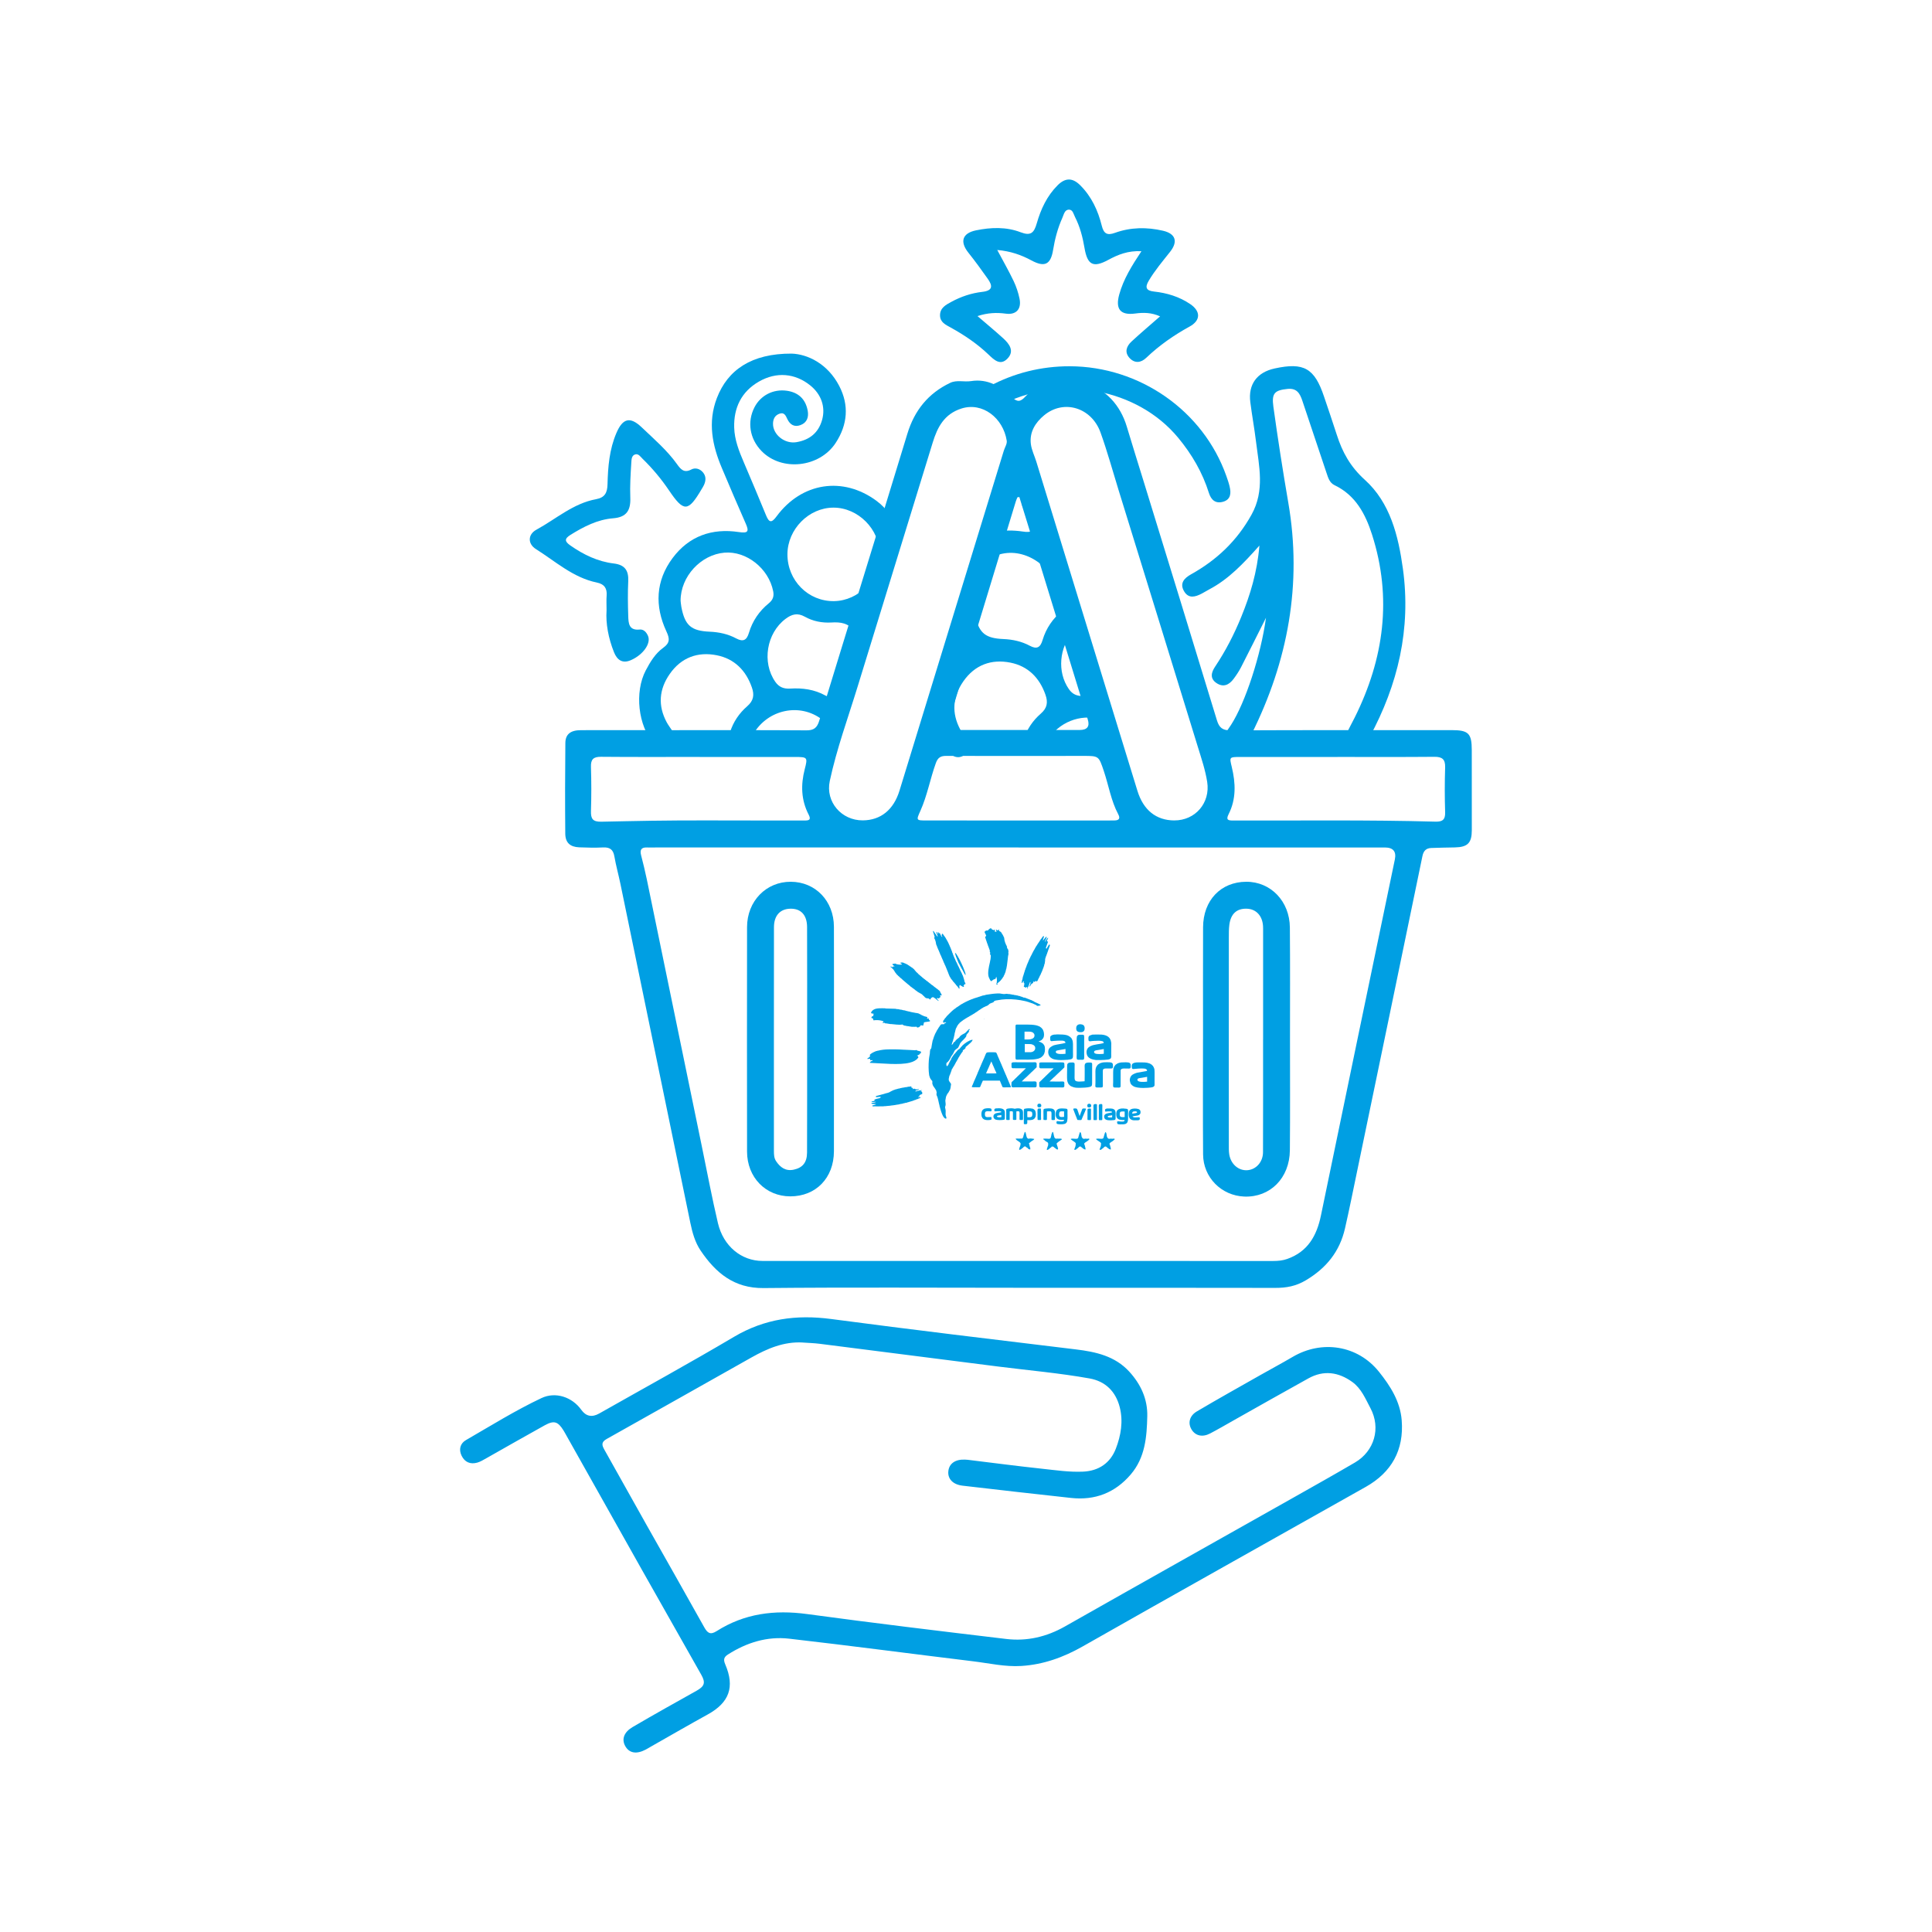 <?xml version="1.0" encoding="UTF-8"?>
<svg id="Livello_1" data-name="Livello 1" xmlns="http://www.w3.org/2000/svg" viewBox="0 0 1200 1200">
  <defs>
    <style>
      .cls-1 {
        fill-rule: evenodd;
      }

      .cls-1, .cls-2 {
        fill: #009fe3;
        stroke-width: 0px;
      }
    </style>
  </defs>
  <path class="cls-2" d="M511.26,447.54c.97-1.95,2.02-3.84,3.2-5.66,1.29-3.06,2.54-6.13,3.76-9.22-1.72.49-3.55.44-5.61-.7-6.77-3.75-14.18-4.74-21.81-4.27-3.93.24-6.92-.84-9.29-4.26-8.37-12.07-5.41-30.13,6.36-39.01,3.91-2.95,7.43-3.94,12.03-1.37,5.03,2.82,10.69,3.93,16.5,3.59,5.65-.33,10.64.23,14.27,5.56.62.9,1.43,1.42,2.32,1.78,3.77-9.29,7.88-18.45,12.8-27.27,1.76-3.16,3.9-5.57,6.27-7.34,2.26-6.49,4.26-13.08,5.72-19.87.43-2,.81-4,1.18-6-.43-.84-.8-1.78-1.14-2.89-2.38-7.79-6.64-14.52-13.38-19.51-20.78-15.38-46.45-11.56-62.08,9.6-3.12,4.23-4.63,4.04-6.54-.6-4.53-11.01-9.13-21.99-13.82-32.93-2.98-6.94-5.76-13.98-5.98-21.57-.36-12.32,4.49-22.32,15.3-28.56,10.99-6.34,22.58-5.19,31.95,2.35,6.87,5.54,9.56,13.43,7.37,21.34-2.27,8.17-7.87,12.54-15.96,13.91-7.29,1.24-14.66-4.71-14.55-11.49.05-2.84,1.1-5.07,3.85-6.13,3.11-1.2,4.01,1.06,5.05,3.27,1.65,3.5,4.38,5.17,8.2,3.73,4.09-1.53,5.16-5.04,4.46-8.89-1.3-7.15-5.69-11.4-12.99-12.43-8.38-1.18-16.22,2.82-20.05,10.21-4.71,9.09-3.04,19.59,4.32,27.2,12.52,12.92,36.05,10.34,46.09-5.02,7.44-11.39,8.4-23.44,2.2-35.37-7.25-13.97-19.78-19.76-29.56-20.09-24.91-.1-39.71,10.1-46.43,27.6-5.81,15.15-2.84,29.5,3.18,43.69,4.85,11.43,9.68,22.88,14.72,34.23,2.22,5.01,1.45,6.18-4.27,5.32-16.66-2.52-30.97,2.49-41.14,16.15-10.52,14.13-11.19,29.76-3.86,45.52,2.07,4.46,2.38,7.12-1.99,10.24-4.89,3.49-8.04,8.75-10.83,14.04-7.08,13.46-4.71,34.41,4.96,45.46,3.08,3.51,6.8,5.34,10.86,2.32,3.85-2.87,2.9-6.78.58-10.39-1.11-1.74-2.41-3.39-3.38-5.2-5.57-10.37-4.75-20.46,1.89-30,7.13-10.23,17.38-13.97,29.23-11.61,10.91,2.17,18.11,9.39,21.79,20,1.59,4.58,1.14,8.15-2.91,11.67-4.89,4.25-8.65,9.67-10.61,16-1.06,3.41-.93,7,2.74,8.8,3.77,1.85,7.08.59,9.29-3.05.94-1.54,1.64-3.23,2.57-4.78,8.96-15.08,28.77-19.21,42.42-8.78.27.21.48.47.74.68ZM517.67,315.3c15.32-.02,28.67,13.4,28.69,28.85.03,15.59-12.93,28.97-28.29,29.22-16.05.26-29.05-12.83-28.98-29.17.08-15.51,13.29-28.88,28.57-28.9ZM465.18,393.03c-1.35,4.53-3.49,5.87-7.9,3.51-5.08-2.73-10.68-3.94-16.43-4.18-11.54-.49-15.46-3.84-17.65-15.4-.29-1.52-.37-3.08-.47-3.86-.02-15.07,12.63-28.6,27.21-29.83,13.73-1.16,27.47,9.81,30.29,23.9.66,3.28-.24,5.5-2.65,7.47-5.98,4.88-10.21,11.01-12.4,18.39Z"/>
  <path class="cls-2" d="M680.5,432.38c-2.42-.2-4.85-.28-7.33-.12-3.93.24-6.92-.84-9.29-4.26-7.41-10.67-5.93-26.02,2.65-35.58-1.9-4.72-3.8-9.44-5.6-14.2-.31.33-.59.67-.98.98-5.98,4.88-10.21,11.01-12.4,18.39-1.35,4.53-3.49,5.87-7.9,3.51-5.08-2.73-10.68-3.94-16.43-4.18-10.78-.45-14.88-3.5-17.17-13.31-2.68,4.76-6.35,8.38-10.81,10.53.35.86.63,1.72,1.03,2.57,2.07,4.46,2.38,7.12-1.99,10.24-4.89,3.49-8.04,8.75-10.83,14.04-7.08,13.46-4.71,34.41,4.96,45.46,3.08,3.51,6.8,5.34,10.86,2.32,3.85-2.87,2.9-6.78.58-10.39-1.11-1.74-2.41-3.39-3.38-5.2-5.57-10.37-4.75-20.46,1.89-30,7.13-10.23,17.38-13.97,29.23-11.61,10.91,2.17,18.11,9.39,21.79,20,1.59,4.58,1.14,8.15-2.91,11.67-4.89,4.25-8.65,9.67-10.61,16-1.06,3.41-.93,7,2.74,8.8,3.77,1.85,7.08.59,9.29-3.05.94-1.54,1.64-3.23,2.57-4.78,6.99-11.77,20.58-16.83,32.7-13.55-.6-4.83-1.52-9.59-2.67-14.28Z"/>
  <path class="cls-2" d="M635.1,330.13c-5.67-.85-11.05-.78-16.14.05,1.58,4.85,1.8,10.11.13,14.68,2.13-.71,4.32-1.2,6.57-1.39,8.17-.68,16.34,2.68,22.43,8.4-1.34-5.11-2.43-10.28-3.17-15.56-1.22-8.77,1.45-16.18,6.08-21.44-.55-1.29-1.1-2.58-1.64-3.87-5.22,1.27-10.15,1.99-14.85,2,1.68,3.86,3.35,7.73,5.07,11.58,2.34,5.23,1.52,6.45-4.49,5.55Z"/>
  <path class="cls-2" d="M786.35,383.66c-5.5,10.93-10.44,20.89-15.52,30.78-1.29,2.52-2.9,4.91-4.59,7.19-2.79,3.76-6.4,5.53-10.7,2.6-4.26-2.9-3.13-6.71-.79-10.21,6.5-9.73,11.81-20.07,16.22-30.88,5.57-13.67,9.87-27.67,11.28-44.29-9.96,11.18-19.12,20.87-31.1,27.19-1.6.85-3.14,1.82-4.74,2.66-3.95,2.06-8.09,3.31-10.9-1.36-3.02-5.04.02-8.26,4.28-10.63,15.94-8.88,28.53-20.78,37.55-37.04,8.37-15.09,4.65-30.11,2.79-45.37-1-8.21-2.51-16.36-3.55-24.57-1.39-10.95,4.13-18.47,15.05-20.86,18.22-3.99,24.83-.22,30.77,17.52,2.63,7.85,5.35,15.68,7.87,23.56,3.46,10.84,8.35,19.84,17.45,28.07,15.73,14.2,20.81,34.68,23.65,55.26,5.14,37.28-3.03,71.98-20.79,104.73-1.1,2.03-2.33,4.12-3.97,5.69-2.52,2.42-5.62,2.54-8.54.55-2.73-1.86-3.39-4.65-2.15-7.54,1.63-3.79,3.69-7.4,5.54-11.11,18.16-36.49,23.32-74.28,10.72-113.6-4.09-12.77-10.22-24.41-23.24-30.63-3.1-1.48-3.98-4.53-4.98-7.52-4.97-14.98-10.04-29.93-15.04-44.91-1.49-4.46-3.37-7.98-9.2-7.38-7.92.81-9.98,2.58-8.81,10.99,2.77,19.97,5.87,39.89,9.29,59.78,8.66,50.36-.19,98.3-22.93,143.84-.23.46-.46.94-.77,1.35-3.41,4.4-6.65,11.14-13.31,6.72-6.49-4.3-1.5-9.48,1.41-13.98,8.82-13.63,18.58-43.41,21.73-66.59Z"/>
  <path class="cls-2" d="M720.58,196.5c-5.36-2.39-10.27-2.47-15.46-1.77-9.23,1.24-12.44-2.73-9.95-11.79,2.63-9.54,7.79-17.88,13.8-26.91-8.34-.42-14.51,2.1-20.63,5.41-9.34,5.05-12.94,3.15-14.73-7.42-1.13-6.67-2.79-13.16-5.89-19.22-.91-1.79-1.36-4.54-3.68-4.58-2.8-.05-3.24,2.98-4.15,4.99-2.88,6.4-4.67,13.14-5.8,20.07-1.47,9.03-5.24,10.91-13.43,6.48-6.41-3.46-13.06-5.78-21.25-6.49,3.74,7.03,7.18,13.02,10.15,19.24,1.66,3.47,2.91,7.23,3.69,11,1.32,6.41-2.04,10.19-8.53,9.31-5.76-.78-11.25-.55-17.58,1.51,5.62,4.83,10.89,9.18,15.94,13.77,3.85,3.5,7.2,7.93,2.67,12.64-4.49,4.66-8.36.73-11.84-2.59-6.98-6.65-14.9-12-23.31-16.65-3.2-1.77-6.75-3.3-6.73-7.69.02-4.64,3.66-6.49,7.12-8.37,5.99-3.25,12.42-5.39,19.11-6.15,6.69-.76,6.48-3.79,3.42-8.12-3.88-5.49-7.82-10.93-12.01-16.18-5.45-6.83-3.88-12.17,4.78-13.93,9.22-1.88,18.69-2.24,27.58,1.18,6.41,2.46,8.4.39,10.11-5.59,2.49-8.71,6.3-16.95,12.93-23.57,4.82-4.81,9.31-4.74,14.08.04,7.01,7.01,11,15.66,13.33,25.04,1.24,5.02,3.37,6.22,8.19,4.47,9.75-3.54,19.85-3.63,29.83-1.32,7.89,1.83,9.45,6.74,4.45,13.07-4.65,5.89-9.52,11.61-13.34,18.1-2.32,3.94-1.68,6.07,3.34,6.61,8.06.87,15.75,3.2,22.52,7.81,6.5,4.42,6.54,10.1-.38,13.91-9.83,5.4-18.87,11.7-26.98,19.44-3.2,3.06-7.08,3.64-10.33.14-3.34-3.6-1.96-7.34,1.19-10.26,5.62-5.21,11.49-10.15,17.75-15.64Z"/>
  <path class="cls-2" d="M736.6,406.45c.17,9.14.25,18.31,1.52,27.78.36,2.64.9,5.18,1.56,7.65.27-2.57.54-5.15.83-7.72-.35-9.5-1.24-18.84-3.92-27.71Z"/>
  <path class="cls-2" d="M376.75,379.19c0-3.97-.18-6.57.04-9.14.38-4.63-1.41-7.26-6.11-8.23-14.71-3.03-25.65-13.13-37.83-20.79-5.16-3.25-5.05-9.1.32-12.02,12.19-6.65,22.9-16.36,37.1-18.96,5.45-1,6.94-4.06,7.07-9.22.27-10.87,1.15-21.72,5.53-31.91,3.95-9.2,8.53-10.35,15.72-3.48,7.66,7.31,15.77,14.23,21.98,22.94,2.22,3.11,4.34,5.62,8.82,3.23,2.33-1.24,5.13-.59,7.08,1.61,2.16,2.43,2.06,5.18.8,7.97-.42.94-.99,1.81-1.52,2.7-8.36,14.21-11.07,14.23-20.23.68-4.78-7.08-10.27-13.64-16.41-19.62-1.27-1.24-2.47-3.19-4.4-2.75-2.48.58-2.47,3.28-2.59,5.15-.44,7.22-.92,14.48-.63,21.7.31,7.8-2.2,12.19-10.61,12.86-9.76.77-18.29,5.17-26.51,10.29-3.92,2.44-3.67,4.1-.1,6.6,8.19,5.73,17,9.99,26.97,11.19,6.83.82,9.27,4.31,8.97,10.93-.34,7.23-.23,14.49,0,21.73.14,4.42.35,9.07,7.09,8.37,2.48-.26,4.23,1.67,5.21,4,1.95,4.65-3.09,11.75-10.74,15.05-5.29,2.28-8.52-.28-10.39-4.92-3.51-8.75-5.19-17.87-4.64-25.95Z"/>
  <path class="cls-2" d="M763.76,302.25c-.54-2.26-1.3-4.47-2.08-6.66-14.29-40.39-53.72-68-97.23-68.1-17.74-.04-34.77,4.25-49.99,12.46,4.1,2.45,7.54,6.09,9.75,10.36,35.31-17.11,82.06-9.21,107.59,21.61,8.56,10.34,15.08,21.57,19.09,34.31,1.37,4.35,4.16,6.72,8.73,5.44,4.85-1.36,5.11-5.29,4.13-9.41Z"/>
  <g id="QyvldE">
    <g>
      <path class="cls-2" d="M632.37,799.86c-52.7,0-105.41-.34-158.11.18-18.36.18-29.74-9.47-39.07-23.25-3.49-5.16-5.17-11.21-6.43-17.34-14.44-70.17-28.92-140.33-43.41-210.48-1.18-5.71-2.77-11.34-3.76-17.08-.73-4.28-2.88-5.74-7.07-5.53-4.91.25-9.85.13-14.77-.07-5.61-.23-8.59-2.84-8.65-8.47-.18-18.78-.14-37.56.05-56.34.05-5.46,3.23-7.94,9.63-7.96,18.24-.07,36.47,0,54.71,0,28.45,0,56.9-.09,85.34.11,4.67.03,6.67-1.56,8.02-5.99,18.17-59.45,36.63-118.82,54.74-178.28,4.42-14.5,12.96-25.06,26.56-31.56,4.14-1.98,8.68-.42,12.95-1.09,10.46-1.64,18.4,3.28,25.38,9.95,3.4,3.25,5.37,2.94,8.31-.27,10.41-11.34,24.35-12.4,37.29-8.49,12.58,3.8,21.77,13.62,25.79,27.08,3.44,11.53,7.08,23,10.61,34.5,15.16,49.31,30.38,98.61,45.39,147.97,1.41,4.63,3.59,6.21,8.46,6.19,45.77-.2,91.55-.15,137.32-.15,10.47,0,12.48,2.02,12.49,12.44.02,16.59.04,33.19.02,49.78-.01,7.88-2.59,10.45-10.46,10.63-4.92.11-9.84.15-14.76.36-3.12.13-4.77,1.74-5.44,5-13.44,65.16-26.98,130.3-40.51,195.45-2.48,11.96-4.88,23.94-7.6,35.84-3.26,14.29-11.52,24.58-24.24,32.17-6.24,3.73-12.19,4.79-19.04,4.77-53.25-.11-106.5-.06-159.75-.06ZM632.64,526.38c-75.11,0-150.22,0-225.33,0-1.82,0-3.65.08-5.47,0-3.56-.15-4.48,1.53-3.65,4.79,1.26,4.94,2.5,9.9,3.53,14.89,11.46,55.5,22.88,111.02,34.32,166.53,3.24,15.71,6.2,31.48,9.87,47.08,3.37,14.36,14.6,23.53,27.75,23.53,105.74.02,211.48,0,317.23.02,2.93,0,5.77-.26,8.59-1.25,12.85-4.52,18.39-14.46,20.99-27.05,15.22-73.7,30.58-147.37,45.89-221.06q1.55-7.46-6.2-7.47c-75.84,0-151.68,0-227.52,0ZM535.88,509.55c11.16-.07,19.17-6.59,22.81-18.46,21.59-70.38,43.19-140.76,64.79-211.14.64-2.08,2.12-4.28,1.82-6.21-2.21-14.12-15.06-24.2-28.19-19.98-10.59,3.41-14.84,11.5-17.78,21.1-15.51,50.52-31.11,101.01-46.62,151.53-5.98,19.51-13.04,38.71-17.32,58.7-2.78,12.97,7.28,24.54,20.5,24.46ZM729.31,509.58c13.14.08,22.54-10.91,20.5-23.92-1.17-7.42-3.57-14.51-5.77-21.64-16.4-53.32-32.89-106.61-49.36-159.9-3.66-11.84-6.93-23.83-11.12-35.48-5.6-15.55-22.8-20.76-34.97-10.74-5.45,4.48-9.27,10.44-8.3,17.95.48,3.73,2.28,7.27,3.4,10.92,15.37,50.01,30.72,100.03,46.08,150.05,5.57,18.12,11.13,36.25,16.71,54.37,3.68,11.96,11.6,18.33,22.84,18.4ZM633.13,308.71c-.39.05-.78.11-1.18.16-.33.83-.73,1.64-.99,2.49-13.54,44.41-27.08,88.83-40.6,133.25-2.66,8.74-2.65,8.79,6.49,8.8,24.58.03,49.16.02,73.73,0q7.08,0,5.06-6.54c-11.35-36.9-22.68-73.8-34.03-110.7-2.82-9.16-5.66-18.32-8.49-27.48ZM434.62,470.17v-.03c-20.42,0-40.84.11-61.26-.08-4.75-.04-6.47,1.51-6.31,6.31.3,9.11.29,18.23.01,27.34-.15,4.8,1.07,6.77,6.39,6.67,10.38-.2,20.76-.45,31.14-.6,22.78-.35,45.58-.14,68.37-.15,8.93,0,17.87-.04,26.8.01,2.91.02,4.13-.53,2.48-3.72-4.66-9.02-4.92-18.46-2.4-28.18,1.92-7.4,1.7-7.56-6.15-7.57-19.69-.02-39.38,0-59.07,0ZM830.76,470.14v.04c-20.22,0-40.44-.01-60.66,0-6.57,0-6.51.03-5.02,6.21,2.4,9.97,2.82,19.89-1.97,29.33-1.85,3.65-.17,3.91,2.79,3.92,41.88.11,83.77-.47,125.64.7,4.35.12,6.21-1.15,6.06-5.83-.3-9.28-.3-18.58,0-27.86.16-5.09-1.85-6.62-6.73-6.58-20.03.18-40.07.08-60.11.08ZM632.11,509.63c18.59,0,37.17,0,55.76,0,1.46,0,2.92-.02,4.37-.04,2.74-.04,3.72-1.18,2.34-3.78-4.51-8.46-5.96-17.95-8.98-26.91-3.16-9.36-3.08-9.4-12.71-9.39-28.42.01-56.84.09-85.27-.01-3.49-.01-5.16,1.18-6.35,4.47-3.53,9.77-5.32,20.1-9.58,29.61-2.7,6.03-2.77,6.03,4.12,6.03,18.77.01,37.53,0,56.3.01Z"/>
      <path class="cls-2" d="M517.99,645.63c0,23.15.03,46.31-.02,69.46-.04,16.53-11.18,27.99-27.08,27.99-15.31,0-26.85-11.79-26.88-27.78-.06-46.49-.06-92.98,0-139.47.02-16.11,11.85-28.23,27.19-28.15,15.29.07,26.71,11.89,26.77,27.94.09,23.34.02,46.67.02,70.01ZM501.32,645.86c0-23.34.06-46.69-.03-70.03-.03-7.51-3.82-11.51-10.27-11.42-6.42.08-10.29,4.2-10.3,11.51-.06,46.32-.03,92.64-.03,138.96,0,2.2.06,4.41,1.34,6.33,2.62,3.94,6.02,6.37,11.02,5.28,5.49-1.19,8.2-4.48,8.22-10.61.09-23.34.04-46.69.05-70.03Z"/>
      <path class="cls-2" d="M747.23,645.43c0-23.15-.07-46.31.02-69.46.07-16.79,11-28.22,26.81-28.29,15.17-.07,26.97,12.07,27.1,28.42.2,23.15.08,46.31.08,69.46,0,22.97.13,45.94-.08,68.91-.16,17.29-12.28,29.36-28.31,28.74-14.21-.56-25.49-11.85-25.59-26.17-.18-23.87-.05-47.74-.05-71.61h.02ZM784.52,645.69h.02c0-22.41,0-44.83,0-67.24,0-1.09.02-2.19-.05-3.28-.41-6.42-4.33-10.58-10.1-10.76-6.17-.19-9.89,3.1-10.81,9.87-.36,2.69-.33,5.45-.33,8.18-.02,27.7-.02,55.4-.02,83.1,0,15.13,0,30.25.02,45.38,0,2-.05,4.03.25,6,.94,6.09,5.72,10.24,11.17,9.9,5.43-.34,9.78-5.02,9.81-11.17.1-23.33.04-46.65.04-69.98Z"/>
    </g>
  </g>
  <path class="cls-2" d="M498.7,833.86c-11.77-.69-22.08,3.74-31.96,9.29-30,16.83-59.9,33.85-89.93,50.63-3.65,2.04-2.88,4.05-1.35,6.78,8.78,15.6,17.47,31.25,26.26,46.85,11.89,21.1,23.9,42.13,35.69,63.29,2.03,3.64,3.78,4.91,7.71,2.41,17.25-10.98,36-13.32,56.1-10.6,41.2,5.59,82.48,10.57,123.77,15.48,12.85,1.53,25.01-1.28,36.45-7.76,47.63-27.01,95.39-53.8,143.09-80.7,12.38-6.98,24.77-13.95,37.04-21.13,12.1-7.08,16.22-21.38,9.65-33.74-3.11-5.84-5.66-12.24-11.3-16.3-8.56-6.17-17.74-7.47-27.2-2.25-15.52,8.57-30.92,17.35-46.37,26.03-4.89,2.75-9.73,5.6-14.71,8.2-4.81,2.51-9.12,1.48-11.52-2.42-2.39-3.89-1.43-8.49,3.26-11.27,13.14-7.77,26.48-15.21,39.75-22.74,6.56-3.73,13.23-7.27,19.73-11.1,18.18-10.71,40.43-7.28,53.65,9.23,7,8.74,13.18,18.37,14.11,30.08,1.47,18.54-6.27,32.36-22.35,41.43-58.56,33.02-117.25,65.8-175.7,99.02-12.03,6.83-24.46,11.33-38.21,12.19-10.07.63-19.89-1.68-29.8-2.88-38.14-4.63-76.23-9.7-114.41-14.07-13.65-1.56-26.41,2.41-38.04,9.84-2.63,1.68-2.83,3.35-1.64,6.12,6.05,14.1,2.48,23.75-10.92,31.13-11.68,6.43-23.22,13.12-34.82,19.7-1.22.69-2.42,1.44-3.66,2.09-5.76,3.05-10.31,2.24-12.76-2.25-2.32-4.25-.71-8.6,4.6-11.73,6.8-4.01,13.68-7.9,20.55-11.8,6.41-3.64,12.87-7.2,19.29-10.82,4.85-2.74,5.58-4.99,2.85-9.83-12.24-21.71-24.58-43.37-36.82-65.08-15.6-27.67-31.13-55.38-46.7-83.07-.69-1.22-1.35-2.47-2.09-3.66-3.47-5.57-5.87-6.36-11.72-3.13-12.14,6.71-24.15,13.63-36.24,20.44-1.83,1.03-3.68,2.18-5.67,2.72-4.26,1.17-7.71-.31-9.65-4.32-1.88-3.88-.87-7.63,2.7-9.69,15.5-8.95,30.72-18.45,46.91-26.1,8.8-4.16,19.11-.6,24.73,7.28q4.37,6.12,11.14,2.29c27.95-15.83,56.12-31.28,83.76-47.64,18.95-11.21,38.72-13.9,60.25-11.05,50.61,6.71,101.31,12.74,152,18.88,12.46,1.51,24.31,4.1,33.22,13.82,7.14,7.8,11.41,17.01,11.18,27.64-.28,12.86-1.3,25.72-10.26,36.2-9.76,11.42-22.2,16.22-37.03,14.61-22.5-2.43-44.99-5.02-67.47-7.63-6.01-.7-9.32-4.29-8.8-9.03.53-4.8,4.4-7.45,10.46-7.15.53.03,1.05.04,1.58.11,15.32,1.86,30.63,3.89,45.98,5.53,8.54.91,17.08,2.22,25.71,1.82,9.74-.45,16.87-5.38,20.3-14.26,3.17-8.2,4.66-17.05,2.41-25.81-2.48-9.66-8.82-16.04-18.74-17.81-18.66-3.34-37.56-4.97-56.36-7.35-37.07-4.69-74.13-9.48-111.21-14.17-3.48-.44-7-.53-10.49-.78Z"/>
  <g>
    <path class="cls-1" d="M611.51,632.66c0,.17-.33.27-.28,0,.14.04.2-.08.28,0Z"/>
    <path class="cls-1" d="M579.36,619.81s.12-.1.16-.07c.11.1-.23.26-.16.07Z"/>
    <path class="cls-1" d="M681.24,685.87c.17.36.1.78.1,1.17,0,2.41,0,5,0,7.46,0,.39.07.79-.1,1.14-.44.15-1.47.07-1.94.03-.17-.29-.1-.7-.11-1.09,0-1.88,0-4,0-5.98,0-.77-.13-1.8.04-2.33.06-.2.28-.36.47-.44.33-.13,1.11-.13,1.54.04Z"/>
    <path class="cls-1" d="M682.57,695.6c-.12-.73-.07-1.52-.06-2.34,0-1.57,0-3.14,0-4.81,0-.72-.13-1.84.07-2.24.1-.17.3-.34.61-.41.42-.08,1.17-.11,1.36.08.24.24.11,1.9.11,2.42,0,2.14,0,4.01,0,6.23,0,.42.03.99-.08,1.09-.15.16-.6.11-1,.11-.41,0-.81.05-1.01-.12Z"/>
    <path class="cls-1" d="M615.72,576.56c-.03.31.46,1.02,1.11.93.11.08.2.2.27.32.28-.09.38-.38.74-.38.44.27,0,.78-.17,1.04.38.11,1.1.49,1.33-.01-.12-.36-.52-.81-.37-.96.3-.32.65.22.95.44.25-.24.57-.1.58-.65.4.01.36.5.38.9.42.29.94.47,1.21.76.19.2.28.49.42.72.15.23.35.43.47.65.16.25.26.68.49.86.02.4.43.75.57,1.3.16.61.11,1.4.32,1.98,0,.06.05.06.1.07-.04.44.25,1.01.43,1.46.17.43.38,1.01.63,1.35.04.22.22.66.31.76.08.2-.08.51,0,.73.1.32.44.4.53.55.05.39.31.77.36,1.35.06.59-.29,1.22.05,1.57-.28.96-.42,2.44-.53,3.61-.09.93-.3,2.65-.49,3.88-.06.54-.2,1.04-.31,1.61-.02.1.02.2,0,.28-.02.05-.1.01-.11.05-.17.41-.21,1.09-.37,1.62-.03.12-.08.35-.11.43-.12.41-.38.67-.42,1.03-.02.1.04.1.05.05.13.03-.06.17-.11.07-.16.67-.73,1.18-.74,1.83-.06,0-.04-.08-.06-.1-.12.15-.39.42-.33.58-.37.23-.49.84-.94,1.13,0,.07,0,.09.05.11-.11.05-.44.23-.48.54-.22.09-.37.26-.47.49-.69.32-1.06,1.2-1.9,1.18.14.19.41.29.63.38-.19.67-1.16.42-1,0,.05-.14.13-.23.25-.32.04-.72.37-2.5-.04-3.34,0-.1-.02-.42-.06-.64-.5.18-.33.76-.58,1.18-.79.31-1.59.48-1.9.96-.27-.02-.42.45-.74.54-.66-.18-.39-.56-.95-.98.02-.07.04,0,.1,0-.33-.45-.58-1.3-.8-1.73-.4-1.32-.34-3.05-.1-4.64.11-.64.18-1.21.33-1.93.18-.87.47-1.95.63-2.86.05-.29.02-.57.12-.75.17-.33.28-1.64.32-2.17.02-.3.05-.67,0-.96,0-.1-.1-.14-.11-.15,0-.06.14,0,.11-.06-.1-.19-.12-.25-.42-.33-.11-.15,0-.49-.11-.48-.11-.18.35-.23.32-.49-.03-.07-.07.03-.16,0,.25-.2-.23-.49-.26-.91-.01-.2.09-.35.05-.66-.32-.8-.77-2.05-1.1-3-.04-.05-.1-.09-.17-.12.03-.09.1.05.12-.06-.33-.96-.86-2.15-1.06-3.02-.01-.06-.05-.03-.05.01-.11-.55-.37-1.4-.64-1.96-.07-.42.64-.68.65-1.02-.01-.09-.01-.36-.28-.37.01-.05.06-.05.11-.05-.14-.22-.12-.43-.26-.65-.12-.17-.09-.13-.23-.38-.03-.08-.03-.21-.21-.21.11-.19-.12-.34-.1-.59.02-.24.19-.39.22-.54.42-.15.89-.71,1.68-.38.56-.51,1.02-1.22,1.75-1.41.16,0,.32,0,.47,0Z"/>
    <path class="cls-1" d="M538.82,657.43s.05,0,.06,0c0-.08.02-.12.05-.17.05,0,.07-.08,0-.11.63-.02,1.09-.58,1.59-1.24-.32-.41-.33-.32-.26-.58.21-.81,2.25-1.79,3.39-2.26.25-.11.21-.02.32-.18.02-.02.09.07.11.06.06-.04-.02-.08.05-.11-.01,0,.15.02.17,0,.26-.08.31-.06.52-.11.11-.02.24-.14.26-.16,0,0,.04.08.11.06,2.31-.57,4.19-.82,7.2-.85,1.37-.02,2.84.01,4.21.01s2.64.08,3.88.16c2.37.16,4.99.18,7.13.34.28.02.51.06.74.06.23-.01.66-.13.79-.17.38.13.61.41,1.06.54.03.02.09-.06.09-.04.02,0-.05.1-.05.1.11,0,.15-.08.32-.06.47.07,1.01.41,1.42.33-.17.13.14.59.16.86-.25.07,0,.29-.27.15-.15.23-.36.27-.53.43-.15.18-.16.39-.36.54-.31.16-.66.22-.75.38-.29.02-.52.14-.68.33.07.17.29.1.42.16.2.09.21.05.31.28.09.18-.02.42.16.64-.23.17-.54.63-.63.75-.11.16-.13.1-.11.22-.34.02-.47.47-.69.45-.61.6-1.74,1.07-2.5,1.38-.33.15-1.13.19-1.26.49.17-.11-.15-.17-.16-.07-6.4,1.67-17.3.37-24.7.13-.06-.2-.1-.1-.21-.17.01-.21.09.11.21-.11.12-.22.4-.42.42-.59.06.14.26-.18.1-.27.36.33.97.07,1.1-.52-.44-.09-.95.09-1.52.06-.28-.31.29-.77-.15-.88-.57-.22-1.17.2-1.55.06,0-.12,0-.23,0-.33Z"/>
    <path class="cls-1" d="M579.49,578.33c0-.1.17.06.32,0,.07.19.34.37.42.49.05.06.02.08.05.16.16.32.53.77.79,1.09.23.29.55.95.9,1.34.03.03.13.04.1,0,.09.11.09.35.27.38.2-.36-.34-1.16-.48-1.78-.13.04-.02-.17-.1-.11.06-.26-.4-.8-.1-1.14.48.4.54.89.89,1.36.1.02.11-.06.17-.07-.12-.42-.01-.81-.27-1.01.05-.27.22.15.33-.07.26.32.24.29.41.65.24.04.32-.07.53-.05.39.72.72,1.76,1.37,2.38.1-.02.14-.11.22-.16-.17-.34-.41-.53-.54-1.12.09-.08.21-.13.32-.17.03-.23-.09-.31-.06-.54.39-.24.96.67,1.07.8.12.18.21.58.52.6,0,.05-.05.04-.1.05.18.32.48.62.68.93.6.9,1.12,2.09,1.64,2.9.04.17.01.07.1.27.02.06.13.12.16.17.03.09-.03.57.31.54,0,.05-.06.04-.11.05.07.25.34.71.53,1.13.14.33.19.76.47.97-.03.29.29.78.31.86.1.27.35,1.11.53,1.29.07.03-.02.08,0,.17.04.15.22.31.22.33.03.09-.05.04-.05.1.01.31.41.92.52,1.25.02.04,0,.16,0,.21.12.34.25.74.38.98.04.05.13.1.16.16.02.03-.08.06-.06.12-.02-.01.1.21.06.16.26.2.36,1.12.68,1.4.17.67.68,1.47.95,2.22.06,0,.09-.02.12-.06.09.06-.14.1,0,.27.03-.03.08-.06.15-.06,0,.05-.06.05-.1.05.45,1.15,1.03,2.22,1.47,3.08.1.17.11.54.38.65-.12.1.1.54.15.47.02,0,0,.43.16.24-.02.05-.03.31.16.53.02.03.07.18.06.17.08.06.08.03.15.21.24.56.57,1.18.84,1.73.22.42.26.95.59,1.19,0,.19.02.42.15.65.13.2.2.78.36,1.19.03.03.06.05.11.04-.17.14.11.57.16.71.02.07-.04.17,0,.26.08.2.14.58.25.93.15.38.5.78.58,1.36-.12.11-.3,0-.47,0-.24-.03-.24.26-.32.37.02-.03-.55.45-.27.54-.05.14-.11-.15-.2,0-.02.39.31.43.3.81-.51.22-1.14-.34-1.64-.59-.04.01-.1.04-.11.1.1-.22-.48-.43-.74-.65-.28.06-.26.26-.37.38.11.01.11.04.11.1-.01.1-.09-.03-.12.02-.17.5.21,1.36.01,1.77-.43.08-.64-.65-.85-.93-.03-.03-.13-.03-.11,0-.04-.06,0-.08-.05-.15-.12-.25-.32-.36-.48-.58-.18-.28-.41-.4-.63-.66-.05-.06,0-.07-.05-.16-.17-.31-.52-.56-.74-.87-.28-.37-.58-.74-.89-.97,0-.02-.06-.38-.21-.21-.13-.47-.69-.97-1.01-1.4-.05-.01-.04.05-.06.1-.18-.64-.72-1.2-1-1.78-.51-1-.81-2.12-1.27-3.23-.05-.01-.1,0-.1.04-.08-.01,0-.09.05-.1-.41-1.05-.98-2.3-1.47-3.62-.08.07-.1.03-.17,0,.04-.07.04.02.11,0,.08-.15-.18-.24-.21-.32-.01-.03.06-.06.05-.11-.04-.17-.2-.47-.31-.66-.1-.14-.13-.53-.32-.63-.17-.67-.73-1.87-1.05-2.54-.05-.1-.05-.19-.11-.28-.09-.14-.09-.16-.1-.27-.02-.06-.09,0-.1-.05-.03-.05-.05-.38-.17-.59-.09-.14-.09-.08-.1-.2-.04-.21-.28-.76-.48-.75.15-.06,0-.53-.15-.49-.06-.62-.59-1.35-.84-2.27-.05,0-.03.07-.06.1,0-.16-.11-.33-.15-.59-.15,0-.11.1-.21,0,.02-.14.07.06.15-.06-.12-.37-.44-.95-.52-1.13-.03-.06-.01-.05,0-.16-.05.02-.09.04-.11.1-.08-.02,0-.11.06-.11-.1-.49-.39-.81-.48-1.29-.03-.14-.17-.2-.21-.33-.06-.14-.02-.38-.11-.54-.07-.12-.06-.07-.1-.27-.07-.19-.05-.5-.11-.86-.09-.61-.38-1.31-.62-1.93-.09-.18-.18-.42-.34-.54.04-.12.03-.45,0-.55.07-.01.19-.08.26-.21-.39-1.3-.71-2.55-1.11-3.67Z"/>
    <path class="cls-1" d="M593.7,635.44s.02.04.03.08q.09-.04.05.04s-.08-.06-.08-.12Z"/>
    <path class="cls-1" d="M648.36,581.42c.17.79-.41,1.3-.37,1.99-.15.02-.21.45-.28.69.27.03.62-.56.86-.85.08-.11.35-.33.16-.33-.14-.21.16-.02.1,0,.42-.2.51-1.04,1.22-1.08.26.49-.44.96-.21,1.24-.02.07-.05,0-.1,0-.24.35-.42.87-.55,1.18,0,.04-.1.03-.09.05,0,.05.04.13.04.12-.15.33-.23.33-.1.59.06-.03.25-.17.1-.23.44-.37.56-1.21,1.12-1.66,0-.06-.02-.1-.05-.11.1-.09.63-.31.53-.6.06.16.22.11.36.07-.17.8-1.11,1.54-.74,2.42.25-.02.26-.27.58-.21.02.31-.13.66-.26,1.02-.24.63-.5,1.34-.75,2.05-.22.65-.53,1.12,0,1.5.38-.19.49-.7.64-.97.32-.53.69-.92.91-1.57.19.02.62,0,.67.28.05.12-.15.39-.16.48,0-.01.19.07.06.17-.19.11-.44,1.02-.58,1.45-.19.5-.36.95-.54,1.4.01.06.05.03.05,0-.18.35-.44,1.31-.63,1.66.07-.07.08-.01.16,0-.1-.04-.38.33-.26.48-.21.29-.32.66-.32.92-.02.07-.04-.01-.1,0-.18.83-.61,1.47-.69,2.37-.04.25.01.49,0,.76-.04.56-.24,1.13-.22,1.68-.3.46-.31,1.13-.48,1.66-.07.26-.34.63-.22.65-.35.68-.61,1.68-.9,2.36-.08.21-.35.53-.21.53.16-.02-.08.23-.05.07-.38.6-.53,1.26-.74,1.74-.07.14-.21.16-.22.26-.01.05.05.12.05.1-.04.1-.09-.03-.11,0-.02.07.06.12.05.12-.04.09-.07-.05-.1,0-.07.09-.17.4-.26.59-.11.2-.24.45-.27.54-.01.03.09.07.1.05-.04.08-.12,0-.17.05-.09.12-.03.29-.1.44-.03.01-.14.07-.16.1-.18.31-.42.78-.48,1.13-.27.2-.37.56-.52.86-.43.03-.55-.23-.7-.47-.43.1-.48.8-.84.74-.25-.04-.21-.31-.59-.38-.05.15-.28.43-.15.6-.12-.02-.18.3-.22.53-.12.05-.1.01-.32.05-.06,0-.02.06,0,.06-.43.16-.96.68-1.17,1.13-.01.06.08.05.05,0-.08.17-.32.64-.53.87-.14,0-.11-.17-.26-.17.12-.07.04.02.05-.1.04-.24.24-.58.33-.86,0,.02.06-.26,0-.11.13-.41.38-.87.22-1.57-.33.08-.54.56-.48.86-.15.28-.41.77-.37,1.07.05.06-.15,0-.17.11,0,.04.05.14.06.11-.06.1-.17.17-.21.27-.03.08.02.16,0,.23-.13.25-.31.47-.44.74-.1.25-.13.68-.47.71-.02-.55.17-.7.21-1.03,0-.04-.09-.03-.09-.1-.35-.07-.51.43-.81.48-.12.03-.39-.1-.37-.06-.1,0-.38-.47-.89-.37-.03-.25,0-.38-.06-.48.18-.04.36-1.11.32-1.78-.08-.16-.25-.25-.47-.28,0-.39.27-.61.11-1.02-.19.04-.28.03-.42.26-.05.06,0,.16-.07.22-.05.08-.05-.06-.1,0-.22.18-.24.65-.59.69-.34-.56.25-1.32.12-1.89.02-.05.11.01.15-.15.11-.5.3-1.24.32-1.66.34-.84.57-1.77.86-2.71.06-.2.13-.42.21-.64.08-.26.22-.53.17-.76.17-.1.25-.59.42-.97,0-.06-.05-.03-.05,0,.32-.74.86-1.99,1.06-2.85.09.03.3-.4.22-.54.23-.13.32-.83.58-1.12,0-.08,0-.15-.05-.18.1.01.36-.41.26-.59.08.03.34-.32.22-.49.11-.02.38-.47.31-.64.29-.28.4-.8.59-1.18.21-.42.52-.92.79-1.46.15-.29.35-.61.37-.96.15.03.43-.48.38-.66.04.02.44-.4.2-.47.25-.12.48-.6.69-.98.2-.33.41-.67.42-.92.36-.18.46-.72.64-1.03.03-.07.2-.18.25-.26.23-.33.38-.76.71-1.08,0-.05-.01-.1-.06-.11.18-.1.63-.76.85-1.14.17-.24.3-.45.48-.7.08-.12.08-.27.17-.37.06-.12.37-.26.3-.43.33-.26.83-1.11,1.23-1.63.27-.36.42-.63.85-.64Z"/>
    <path class="cls-1" d="M609.46,621.16s.17-.02.07,0c.07.16.01.05-.07,0Z"/>
    <path class="cls-1" d="M599.55,605.59c-.19-.29-.38-.57-.54-.92-.06.21-.05,0-.1-.2-.05,0-.1.03-.1.09-.08-.02,0-.09.05-.1-.51-.92-.91-1.78-1.37-2.54-.03-.04-.08-.01-.06,0-.3-.47-.39-1.12-.89-1.45.26.11.03-.37-.1-.27-.08-.02,0-.09.05-.1-.1,0-.27-.62-.37-.6-.09-.15-.07-.3-.21-.52-.12-.2-.33-.48-.47-.77-.58-1.18-1-2.57-1.52-3.77-.04-.06-.05-.04-.06,0,0-.1-.11-.68-.2-.66-.05-.58-.49-1.15-.37-1.88.22-.08.48.4.48.37.03.1.11.06.15.12,0,0,.01.09.05.15.09.16.4.56.43.61.24.39.32.75.63,1.02.07.41.44.82.62,1.14.27.47.53,1.25.9,1.72,0,.13.2.66.31.65.08.26.26.8.53,1.03-.05.18.09.45.21.7.13.26.2.45.37.59-.05.22.05.27.11.48.05.18.19.26.27.44.02.09.02.24.05.32.28.65.74,1.72,1,2.54.18.53.28.98.37,1.67-.11.08-.13.14-.21.15Z"/>
    <path class="cls-1" d="M557.65,598.95c.05,0,.03.06,0,.05.85.21,1.7.2,2.65.07-.21-.59-.88-.4-1.07-1.04.07,0,.05-.06.06-.09.6-.12,1.09-.2,1.64-.05.51.13.92.48,1.22.54.02,0,.12-.11.1-.11.14.06-.08.04.05.15.18.18.67.25,1.01.44.56.32.92.69,1.53.98.13.16.41.44.59.37.17.25.87.69,1.22.86.45.43,1.02.81,1.32,1.15.04.05,0,.1.05.15.21.4.64.69.89.97.06.07-.02.05,0,.11.24.4.73.51.96.93.04-.03.09-.06.11-.12.07.02,0,.1-.06.11.16.11.22.28.42.49.86.86,2.08,1.67,2.96,2.58.06,0,.09-.01.1-.05.02.18.5.49.8.7.08.06.17.08.21.11.04.04-.01.08.05.15.12.16.38.21.48.28.08.06.25.28.42.43.19.14.39.2.53.32.59.46,1.03.89,1.64,1.35.06,0,.09-.01.11-.04,0,.26.42.35.58.48.08.06-.04.06,0,.1.26.34.89.58,1.12.76.07.03-.02.05,0,.11.05,0,.08-.01.11-.05-.03.19.24.21.31.27.07.05.14.23.21.27.05.03.19.02.16,0,.05.03,0,.11.05.16.28.31.93.51,1.22.93.15,0,.11-.1.22,0-.03.08-.05-.01-.12,0,.11.24.47.36.64.48.26.2.49.45.75.64.45.34.83.62.95.86.18.84.81,1.39,1.1,2.33-.07.05-.09.14-.15.21-.22-.09-.75-.09-.95,0-.04.39.37.56.36.86,0,.17-.18.15-.17.34-.07-.03.01-.06,0-.11-.22.07-.4.2-.58.33.03,1.08-1.26-.23-1.63.48-.09.13.18.18.2.21.23.23.65.71.91,1.03.14.16-.03.16.1.27-.36,0-.61-.31-.95-.58-.18-.15-.39-.22-.52-.34-.03-.02,0-.09-.05-.15-.14-.15-.62-.44-.9-.66-.34-.24-.45-.33-.69-.43-.23-.09-.29-.21-.37-.22-.46-.01-1.68.68-1.55,1.35-.02.13-.24.05-.26.16-.37-.12-.66-.58-1.05-.7-.29-.1-.6-.01-.84-.05-.35-.05-.87-.17-1.11-.39-.04-.03-.02-.13-.05-.15-.07-.06-.15-.01-.21-.06-.16-.15-.27-.4-.42-.55-.17-.17-.37-.28-.52-.42-.34-.34-.63-.71-1.06-1.03-.25-.18-.63-.41-1.02-.59-.13,0-.16-.1-.2.04-.09-.02.01-.05,0-.15-.1.12-.06-.04-.11-.06-.41-.25-.84-.4-1.26-.71-.06-.02-.16-.18-.25-.25-.11-.07-.23-.12-.26-.22-.08-.01-.11.01-.12.05-.03-.08-.05-.06-.1-.22-.13.08-.18-.21-.22-.05-.3-.28-.6-.54-.9-.76-.32-.24-.6-.5-.9-.69-.06-.04-.18-.03-.16,0-.08-.07-.29-.34-.47-.48-.19-.15-.41-.31-.64-.38-.64-.68-1.42-1.24-2.16-1.84-.7-.55-1.51-1.25-2.23-1.89-.63-.54-1.26-1.07-1.85-1.68-.07,0-.27-.12-.26-.11-.1-.08-.58-.63-.85-.86-.27-.25-.58-.43-.79-.65-.04-.02,0-.09-.06-.15-.2-.28-.62-.44-.83-.7-.02-.02.07-.06.05-.11-.27-.43-.85-.79-1.01-1.36-.04-.03-.14-.09-.15,0,.08-.14-.14-.41-.26-.64-.05,0-.02.05,0,.04-.16.14-.03-.05-.05-.1-.07-.18-.28-.42-.31-.37-.06-.37-.48-.62-.69-.87-.36-.39-.79-.85-1.28-1.12-.15.01.14-.16-.04-.16.09-.17.3-.18.36-.17-.08,0,.28.22.37.27.14.09.27.25.38.22.32-.06.56-1.01,1.11-.33.13.01.16-.08.26-.1-.27-.61-1.04-.73-1.32-1.35.06-.35.48-.28.74-.33.4-.09.95-.25,1.44-.05.06.02.09.13.15.17.31.14.88.24,1.11.22Z"/>
    <path class="cls-1" d="M631.8,628.06s.03.07.08.07c0,.03-.02.03-.03.04-.05.07,0-.04-.04-.11Z"/>
    <path class="cls-1" d="M668.55,637.58c.3-.33.43-.72.83-.98,1.03-.69,2.81-.48,3.61.19.02.02.05-.02.04-.03.45.67.75,1.09.67,2.25-.03.44-.14.63-.22,1.02-.17.07-.22.36-.4.51-.03.03-.1,0-.14.04-.02.01-.02.1-.04.11-.14.1-.36.08-.43.25-.84.23-1.88.26-2.69-.04-.56-.2-.91-.47-1.14-1.02-.23-.55-.26-1.61-.03-2.22.02-.14.06-.09-.07-.08Z"/>
    <path class="cls-1" d="M645.07,646.88c.11.05.26.1.43.14.22.07.37.1.46.15.13.07.31.12.47.19.56.26,1.08.66,1.43.9-.02.07.08.17.07.08.09-.08.09.01,0,.03.21.26.57.71.71.99.61,1.23.53,3.68-.04,5.03-.07.18-.23.32-.18.5-.04-.18-.34.38-.32.48-.26.2-.47.54-.75.8-.29.28-.65.45-.89.73,0-.19-.07.04-.14.07-.03,0-.2.04-.29.08-.09.04-.2.09-.28.15-.09.04-.26.06-.18.17-.06-.11-.23-.01-.28,0-.04.02-.03.07-.08.07-.24.02-.68.17-1.04.25-1.52.34-3.27.47-5.22.47-1.97,0-3.88,0-5.95-.01-.55,0-1.53.12-1.89-.08-.47-.24-.36-1.46-.36-2.41,0-5.55.03-10.85.03-16.41,0-.82-.11-2.25.11-2.63.05-.08.35-.23.43-.25,4.12.1,8.85-.24,12.06.42.64.13,1.25.34,1.83.59.01,0,.06-.05.07-.03.06.08.19.15.32.21.04.02.13.01.11,0,0,0,.11.11.22.18.26.17.52.32.74.52.45.37.76.84,1.11,1.32.11.31.45,1.06.53,1.52.02.19.08.49.11.81.02.3.09.68.07.98,0,.06-.07.12-.08.19-.03.22-.05.47-.04.66-.13.29-.28.76-.35.98-.23.3-.48.67-.68.87-.12.12-.27.29-.43.4-.5.33-1.12.67-1.83.87ZM640.21,645.48c.1-.03.15-.08.14-.15.13.13.33.02.43-.02.1-.07.07-.04.22-.08.06-.02.09-.05.14-.07.43-.19.69-.39.9-.62.41-.47.62-1.14.46-1.86-.05-.2-.09-.42-.18-.54,0-.02-.06.04-.06.04-.03-.03.04-.07.04-.07-.07-.08-.15-.13-.19-.18-.06-.09-.2-.3-.32-.42-1.21-1.01-3.1-.68-5.44-.73,0,1.61,0,3.23-.01,4.85,1.33-.02,2.74.07,3.87-.14ZM640.23,653.54c.41-.03.68-.18.93-.18.14-.11.32-.15.51-.25.3-.17.55-.35.75-.58.11-.13.59-.67.43-.96.11.08.14-.19.15-.25.02-.21.02-.52,0-.69-.02-.12-.12-.13-.14-.21,0,0,.12-.07.04-.2-.12-.07-.08-.17-.19-.35-.02-.06-.05,0-.07-.04-.02-.05-.06-.11-.1-.19-.33-.43-.78-.71-1.33-.87-.94-.46-3.27-.25-4.69-.31,0,1.69,0,3.38,0,5.07,1.04-.06,2.61.09,3.72,0Z"/>
    <path class="cls-1" d="M674.93,637.48s.02.03,0,.03c.16.16-.09.08,0-.03Z"/>
    <path class="cls-1" d="M626.87,617.29c.12.04-.06.09.05.16.52,0,.93.17,1.27.22-.02,0,.26.06.26.06.02,0,.08-.11.06-.11.06.02.03.09.1.11.04,0,.12-.05.1-.05.06.03,0,.1,0,.1.33.1.6.1.95.07.06.21,1.24.26,1.59.32.25.05.37.27.58.1.51.23,1.02.38,1.54.4.39.2,1.11.5,1.65.53.26.28.7.39,1.15.48.12.02.18-.03.16-.15.35.21.88.48,1.32.44,0,.04-.07.03-.11.03.12.1.39.28.53.17.07.06-.02.09.1.16.81.17,1.68.73,2.49.87-.05.07.26.26.37.16.12.25.54.3.91.49.45.25.86.73,1.37.7.08.03-.01.05,0,.11,1.13.38,1.87.9,2.69,1.25.07.16.4.32.33.31.09.31-.4.33-.7.39-.39.07-1.18.3-1.52.1-.21-.12-.36-.34-.58-.48-.2-.13-.39-.17-.63-.27-.97-.42-1.84-.92-2.7-1.02.05-.09-.31-.27-.42-.16-.6-.39-1.44-.42-2.17-.77-.08,0-.21-.01-.21.05.04-.15-.59-.21-1.07-.33-3.01-.7-7.38-1.26-11.41-1.09-1.71.07-3.59.26-5.13.59-.19.05-.05.04-.27.05-.46.03-1.03.15-1.43.26-.06.03-.02.07,0,.07-.06.02-.21,0-.32.06-.06.02.03.09,0,.11-.03,0-.06-.09-.1-.06-.29.18-.44.51-.59.76-.04,0-.5.12-.42.21-.59.23-1.22.34-1.85.7-.05.03.02.11,0,.11-.02.02-.08-.08-.11-.05-.23.21-.55.56-.84.81-.1.08-.18.07-.33.16-.16.12-.22.14-.36.27-.22.07-.53.19-.85.33-.29.13-.67.23-.79.48-.06-.17-.63.17-.91.34-.02,0-.04.12-.11.14-.04.05-.19.03-.26.08-.44.22-.96.6-1.22.85-.02,0-.44.1-.32.21-.38.13-1.08.66-1.38.92-.16.07-.33.15-.53.33-.15.12-.12.11-.27.21-.29.19-.77.38-.99.69-.11,0-.49.14-.43.28-.66.25-1.19.77-1.96,1.08-.04.04-.09.14,0,.15-.14-.12-1.34.62-1.54.81-.38.14-.72.34-1.05.59-.35.26-.99.47-1.27.8-.48.19-1,.62-1.48.98-.17.12-.3.24-.33.26-.09.08-.22.11-.31.17-.09.06-.1.19-.27.2-.07.02-.05.11,0,.11-.21.06-1.24.72-1.11,1.18-.06,0-.03-.1-.11-.1-.12-.04.06.2-.05.05-.29.11-.4.55-.48.65-.08.09-.11-.02-.16.04-.05.06-.01.18,0,.17-.02.05-.16.14-.21.21-.19.26-.44.61-.48.98-.23.26-.5.83-.69,1.34-.16.47-.24,1.07-.38,1.62-.14.59-.39,1.12-.32,1.66-.07-.04-.23.31-.09.43-.14.16-.19.55-.17.76-.19.32-.21.62-.2.91-.3.65-.41,1.27-.54,1.83-.33.68-.57,1.46-.8,2.38.1-.03.1.04.11.1.12.1.18-.23.27-.21.34.06.68-1.04.84-1.23.18-.22.56-.36.85-.55-.07-.23.1-.13.21-.25.04-.06.1-.31.11-.34,0-.03.16-.15.21-.21.21-.25.46-.48.73-.71.63-.52,1.45-.82,1.76-1.66.23-.22.32-.16.51-.54.31-.1.71-.4.81-.54.62-.31,1.24-.62,1.8-.96.58-.37.96-.84,1.38-1.35.1-.13.27-.22.35-.33.29-.3.68-.97,1.33-.8.07.54-.38.54-.69.71.06.22.23.42.2.69,0,.2-.25.27-.15.43-.21,0-.26.32-.42.49-.09.1-.25.1-.33.22-.04.05-.02.19,0,.15-.28.33-.9.74-.79,1.62-.89,1.71-2.47,2.7-3.6,4.16.06.09-.16.17,0,.2-.25.04-.58.73-.53.93-.08-.05-.29.34-.21.42-.36.57-.5,1.21-.95,1.68-.38.38-.92.55-1.17.91-.52.25-1.03.99-1.18,1.57-.22.22-.43.65-.47.93-.22.19-.6.9-.64,1.01-.18-.02-.15.19-.21.27-.04.03-.19.11-.22.16-.05.11-.02.21-.04.26-.03.04-.17.15-.27.33-.26.5-.46,1.15-.8,1.62-.02.03-.12.06-.14.12-.11.15,0,.11-.16.31-.16.18-.31.45-.42.6-.07.08-.04-.05-.1,0-.09.04-.12.27-.16.32-.37.36-.96.73-1.07,1.03-.17.48-.05,1.47.16,1.78.02.04.2-.12.05.04.3.06.52-.25.54-.26.16-.2.15-.17.26-.37.06-.13.47-.61.41-.97.21-.09.31-.68.53-.91.01-.1-.04-.13-.1-.16.02-.08.09,0,.11.05.13-.29.42-.56.38-.76.32-.15.46-.92.74-1.28,0-.08,0-.16-.05-.17.44-.47.72-1.14,1.05-1.61.07-.08.25-.16.33-.27,0-.02-.09-.08-.06-.11.19-.16.46-.53.67-.8.12-.14.29-.24.38-.33.12-.12.18-.29.32-.42,0-.08-.21-.17,0-.16,0,.04,0,.08,0,.1.84-.75,1.08-1.74,2.34-2.21-.02-.05-.05-.09-.11-.11.02-.07.09,0,.1.05.36-.22.5-.68.85-.91.02-.07-.02-.1-.05-.11.47-.26.85-.87,1.17-1.19.13-.12.29-.19.47-.38.05-.04.07-.13.12-.16.06-.05.26-.12.42-.27.06-.06.11-.17.17-.22.34-.27.98-.5,1.15-.86.16.1.43-.2.64-.32.06-.03.4-.18.58-.32.15-.11.49-.19.75-.33-.09-.1,0-.05,0-.22.08.02.05.11,0,.11.81-.11,1.08-.56,1.95-.47-.07.41-.34.62-.36.86-.35.15-.56.67-.85.97-.08.06-.25.09-.32.16-.09.07-.09.21-.16.27-.13.12-.31.17-.48.32-.23.21-.5.52-.74.75,0,0-.07-.09-.1-.04-.06.04,0,.11,0,.11-.06.09-.06-.06-.11,0-.08.06-.12.23-.16.27,0,0-.11-.05-.16,0-.21.13-.4.5-.79.69,0,.09-.05.13-.12.16.05.17-.13.49-.16.64-.01.03.09.08.11.06-.02.06-.16.1-.23.16-.33.41-.93.87-1.42,1.09,0,.07-.02.1-.06.11.22.65-.43,1.11-.79,1.6-.16.24-.3.47-.43.65-.13.2-.32.39-.32.6-.05-.07-.32.32-.2.22-.08.17-.56.68-.53.97-.43.32-.64,1.08-.91,1.56.02-.01-.41.41-.32.59-.02.09-.05,0-.1,0-.01.33-.43.55-.33.82-.03.1-.08-.08-.16.04-.39.84-.92,1.76-1.42,2.65-.21.36-.43.63-.64.95-.11.16-.14.36-.22.49-.05.1-.28.1-.16.28-.31.22-.45.72-.53,1.08-.02.12.02.26,0,.32,0,.01-.14.06-.16.11-.11.21-.05.58-.28.76,0,.09.05.14.12.17-.02.07-.09,0-.11-.05-.06.2-.31.5-.2.69-.09-.04-.32.34-.21.48-.08-.02-.4.75-.48,1.02-.12.39-.23.81-.21,1.08-.17.09-.1.49-.1.49.03.1-.07.08-.05.16,0,.03.09.06.09.05,0,.06-.08.06-.09.11-.12.48.23,1.22.51,1.62.24.34.52.61.73,1.04.07.1.08.25.22.32-.13.64-.19,1.5-.31,2.11-.05.18-.03.33-.06.48-.05.2-.31.53-.11.59-.11-.01-.12.18-.1.18-.14.11-.24.4-.32.59-.24.46-.58,1.08-.79,1.4-.23.32-.48.55-.65.8-.2.31-.26.57-.42.87-.23.46-.35.65-.48,1.3-.08.38-.1.85-.22,1.39-.01.08-.1.13-.1.19-.12,1.42.52,2.63-.06,3.91.07-.07.08-.03.16-.01-.03.12-.08-.05-.16.06-.17.25-.12.85-.05,1.18.01.08.1.04.11,0,.15.07-.13.1-.06.22.29.81.29,1.92.21,3.08-.05.67.03,1.27.21,1.55,0,.06.09.6.2.54.05.23.09.72.1.87-.46.77-1.65-.6-1.9-.97-.13-.21-.25-.72-.42-.71-.04-.12-.18-.74-.37-.81-.02-.16-.13-.55-.26-.86-.07-.19-.14-.19-.2-.42-.24-.82-.58-1.81-.85-2.77-.04-.17,0-.46-.2-.61.01-.59-.23-1.16-.37-1.77-.36-1.49-.66-3.33-1.16-4.58-.13-.36-.35-.6-.42-1.02-.11-.69.15-1.32.06-1.94-.08.12-.12-.07-.16.06-.14.02.08-.21.05-.06.06-.66-.47-1.36-.68-1.67.03.03-.1.01-.1,0-.02-.04.06-.06.04-.11-.11-.22-.36-.54-.53-.77-.22-.3-.43-.66-.68-.96-.04-.06-.02-.03,0-.11,0-.06-.1-.05-.1,0-.11-.52-.45-.92-.53-1.62-.04-.4.12-.91,0-1.35-.06-.31-.43-.51-.63-.75-.25-.3-.29-.62-.53-.75.04-.17-.2-.42-.21-.43-.23-.49-.33-.99-.54-1.73,0-.06-.1-.07-.1,0-.16-.04.07-.1.05-.17-.43-2.98-.4-6.17-.19-9.16,0-.11.02-.31.06-.55.12-1.5.54-3.02.63-4.31,0-.07-.05-.22-.05-.22.06-.46.21-1.27.28-1.71.51-.22.66-.73.74-1.52.15-1.44.52-2.67.7-3.89.26-.46.37-1.08.58-1.68.1-.27.27-.46.16-.79.05,0,.04.06.05.11.17-.35.49-.94.53-1.36.13-.05.4-.6.36-.81.4-.39.67-1.26.96-1.78.01-.03.4-.27.27-.49.36-.23.53-.79.73-1.11.24-.38.49-.65.76-1.04.07-.09.09-.23.14-.32.1-.12.52-.42.6-.76.5-.2,1.24-.14,1.95-.14.05-.03.24-.16.1-.22.05.01.34-.2.22-.33.05-.14.45-.13.68-.25.14-.09.34-.14.27-.37-.52-.28-1.24.27-1.69.25-.15-.21-.1-.66-.2-.9.22-.19-.05-.32.2-.33.02-.07,0-.09-.05-.12.36-.24.49-.63.79-1.02.02-.04.17-.28.16-.26.08-.1.36-.33.52-.56.2-.23.45-.46.59-.79,1.61-1.57,3.02-3.13,4.61-4.37.42-.33,1-.59,1.33-1.02.09.09.21-.17.21-.17.1-.06.23-.09.36-.15.79-.48,1.78-1.24,2.6-1.78.62-.21,1.14-.61,1.53-.86.31-.1,1.07-.5,1.32-.69.3-.11.85-.29,1.01-.49,0-.03.49-.05.37-.17.2-.04.86-.29.95-.42.04-.05.28,0,.37-.11.07-.02.03-.04,0-.04.01-.07.05-.03.06-.01.2-.06.46-.06.53-.26.32-.02.69-.15,1.06-.33.82-.41,2.28-.72,3.44-1.13.08-.02.12-.13.21-.14.07-.04.18.02.25,0,.21-.08.42-.19.69-.27.18-.06.41-.07.49-.11.13-.05.25-.18.36-.21.18-.05.46.08.53-.16.51-.09,1.33-.18,1.91-.37.03-.01.03-.06.05-.1,1.8-.21,3.71-.62,5.76-.76.91-.05,2.02-.15,2.92-.1.97.07,1.95.45,3.27.34.52-.06.92-.15,1.37-.11.44.03.98.31,1.32.1Z"/>
    <path class="cls-1" d="M653.73,649.52c.06-.05.18.04.21,0,.2-.11.59-.19.67-.29,2.3-.65,4.88-.81,7.15-1.45,0-.63-.35-1.03-.91-1.23-.04-.01-.06.03-.12,0-.36-.18-1.09-.19-1.72-.19-.77,0-1.7.03-2.15.03-.92.03-1.84.1-2.71.18-.36.04-.74.13-1.03.11-.18-.02-.36-.18-.47-.07.07-.12-.15-.21-.18-.26-.18-.28-.24-1.44-.18-2.11.01-.14.2-.36,0-.4.14.05.42-.52.51-.51.36-.27.94-.49,1.21-.58.25-.02.51-.08.87-.16.27-.03.67,0,1.07-.03.11,0,.21-.05.32-.07.7-.05,1.5.04,2.26.04,1.87,0,3.66.18,4.89.73.13.06.25.17.36.22.26.14.36.17.57.33.28.21.66.51.82.69.13.14.14.25.29.29.14.32.34.6.49.94.33.76.48,1.55.49,2.64.03,1.54,0,3.2,0,4.82,0,1.09.08,2.22,0,3.17-.02.18-.07.36-.11.52-.09.23-.21.38-.22.5-.09-.04-.1.1-.14.11-.07.05-.15.11-.22.15-.18.12-.29.19-.5.26-.42.13-1.18.2-1.79.29-.04,0-.12-.01-.18,0-.05.02-.06.07-.1.07-.22.02-.45-.01-.69,0-2.16.19-4.83.28-6.85-.12-.5-.1-.93-.25-1.33-.29-.1-.12-.58-.33-.79-.33-.03-.09-.25-.18-.42-.3-.19-.11-.36-.28-.5-.29-.02-.19-.29-.27-.39-.37-.04-.05-.08-.14-.14-.22-.16-.2-.26-.33-.42-.59-.29-.43-.57-1.39-.58-2.26,0-2.29,1.28-3.13,2.73-3.89.09-.1-.03-.03-.07-.07ZM659.59,651.93c-.93.17-2.36.37-2.98.55-.2.05-.46.14-.61.27-.17.2-.28.59-.21.89.03.16.18.27.29.37.9.86,3.83.71,5.72.52,0-1,0-1.99,0-2.99-.72.1-1.53.27-2.22.39Z"/>
    <path class="cls-1" d="M678.31,642.63s.03-.02.03,0c1.59-.06,3.93-.14,5.76-.03,1.76.1,3.27.61,4.29,1.4.19.15.37.34.53.54.04.03.08.03.11.07,0,.01.11.18.18.26.11.14.22.36.36.62.01.03.08-.02.07.04-.03.15.25.63.31.84.11.36.11.73.22,1.21,0,.01.08.16.07.07,0,.08,0,.46,0,.51,0,1.75-.05,4.4-.05,6.42,0,.74.08,1.5,0,2.08-.02.11-.19.37-.15.55-.1-.02-.12.16-.18.21-.1.11-.33.19-.39.33-.17.01-.4.21-.68.22-.1.03.11.08,0,.14.08-.13-.28-.12-.35-.07-.01,0-.05.07-.05.07-.11.01-.29,0-.48.04-.39.04-1.22.12-1.54.13-.06.01-.13.02-.07.04-1.66.13-3.96.13-5.68.07-.51-.13-1.03-.18-1.5-.28-.23-.06-.48-.09-.68-.16-.21-.07-.41-.26-.61-.13-.06-.02.03-.07-.03-.12-.04-.03-.1.03-.15,0-.12-.06-.29-.31-.42-.14-.13-.02.13-.11,0-.12-.24-.14-.49-.25-.65-.36-.03-.02-.04-.09-.07-.11-.04-.02-.13-.02-.11,0-.05-.04-.2-.21-.32-.31-.1-.11-.18-.28-.32-.3-.01-.1-.12-.31-.28-.36.11-.02-.1-.24-.15-.33-.36-.72-.6-2.08-.38-3.1.08-.44.32-.88.53-1.25.03-.05.05-.15.07-.17.05-.07.2-.17.29-.25.08-.09.14-.22.22-.29.07-.07.21-.17.32-.25.32-.25.74-.47,1.1-.65.13-.03.07-.06.11-.15.11,0-.08.1.07.08.94-.52,2.45-.72,3.72-.98,1.36-.19,3.17-.48,4.15-.79.03-.29-.07-.58-.22-.77-.01-.07-.1-.01-.04,0-.06.08-.07-.03-.03-.1-.1-.05-.14-.14-.22-.18-.09-.06-.16.09-.1-.07-1.39-.46-3.53-.34-5.38-.23-.42.02-.91.06-1.36.11-.52.04-1.01.17-1.32.14-.33-.03-.52-.26-.72-.43-.06-.43-.19-1.22-.1-1.89.04-.33.2-.59.29-.84.06.16.22-.21.28-.26.16-.13.46-.22.71-.32.27-.1.55-.17.75-.26,0-.06.15.04.25,0,0-.04,0-.06-.03-.07ZM683.91,651.87c-.42.07-.89.12-1.33.22-.12.02-.28.02-.32.13.03-.16-.16-.04-.21-.03-.08,0-.19.02-.29.03-.83.14-2.34.19-2.22,1.38,0,.01.11.17.07.07.02.06,0,.12.03.15.11.19.31.39.46.47,1.22.61,4.01.43,5.49.23,0-.99,0-1.97,0-2.95-.56.07-1.07.18-1.68.29Z"/>
    <path class="cls-1" d="M668.86,643.74c.09-.04.23-.33.39-.5.12-.12.26-.27.46-.36.43-.21,1.13-.19,1.76-.19.64.01,1.28-.08,1.61.15.56.41.32,2.54.31,3.62,0,2.86,0,5,0,7.87,0,1.07.21,3.23-.25,3.68-.35.33-1.32.21-2.05.21-.73,0-1.76.11-2.1-.21-.43-.41-.25-2.18-.24-3.17,0-2.33,0-4.61,0-6.86,0-1.43-.09-3.03.15-4.22-.05.04-.09.02-.04,0Z"/>
    <path class="cls-1" d="M636.07,703.85c.29.1.24-.67.56-.81.51.1.49,1.26.62,1.23.33,1.56.35,2.94,1.87,3.04.13,0,.15-.13.3-.16.79-.09,2.05.12,2.98.25-.16.64-.87.86-1.38,1.23-.35.26-.72.52-1.14.82-.09.06-.16.26-.23.3,0,0-.41.06-.48.27.04.15-.05.22-.09.31.03.12.17.08.18,0,0,.2-.15.66.22.83-.12.24.11.89.24,1.31.04.15.04.36.24.33-.2.3.14.8-.09,1.15-.64,0-1.12-.34-1.44-.59-.12-.08.07-.08,0-.16-.37-.42-1.14-.54-1.52-1.16-.97-.06-1.39.71-1.64.99-.35-.1-.48.5-.87.58-.21.03-.1.23-.25.33-.03,0-.08-.12-.15-.09.12-.05-.6.38-.38.33-.03.07-.49-.04-.58-.08.04-.36-.02-.61-.02-.75,0,.14.53-.73.19-.58.32-.24.75-1.81.72-2.62,0-.08-.1-.05-.08,0-.32-1.11-2.35-1.48-3.07-2.88,1.06-.24,2.63.09,3.65-.15.1.06-.03.07,0,.14.34.02.87-.23.73-.47.01-.01.37-.15.16-.32.02-.12.06,0,.17.01.14-1.01.37-1.54.71-2.46-.04-.08-.06-.17-.15-.18Z"/>
    <path class="cls-1" d="M653.11,704.37c.39-.17.21-.97.66-1.32.32-.08.13.33.38.25.11.66.43,1.87.58,2.64.03.08.07.03.09,0-.09.29.33.93.31.89.15.27,1.13.71,1.35.33.85.28,2.46-.2,3.05.33.03.15-.12.22,0,.24-1,.77-2.42,1.51-3.28,2.55.19.57.43,1.69.71,2.13.04.13-.03.83.32.91-.23,0-.07.3-.25.65-1.16.07-1.55-1.13-2.34-1.22.09-.63-1.69-.93-1.69-.18-1.03.45-1.4,1.51-2.73,1.73-.19-.63.16-1.12.34-1.72.02-.08-.04-.36,0-.42.04-.15.1.05.17,0,.24-.41.4-1.94.16-2.3-.3-.48-1.1-.79-1.59-1.13-.34-.24-.57-.57-.82-.75-.24-.19-.65-.24-.57-.67,1.22-.24,2.74.03,3.7.02.29.01.77-.25.92-.57.2-.62.55-2.07.53-2.38Z"/>
    <path class="cls-1" d="M650.05,709.29c-.15.08-.42.17-.15-.16.07.03.04.15.15.16Z"/>
    <path class="cls-1" d="M676.75,707.54c-.38.46-1.14,1.04-1.6,1.39-.64.44-2.4,1.15-1.46,2.19.06,0-.02.78.24.51-.23.51.56,1.49.24,2.38-.9-.1-1.67-.83-2.41-1.42-.31-.21-.38-.55-.98-.48-.6.04-.73.63-1.29.91-.08,0-.06.15,0,.16-.93.26-.88,1.18-2.24.97.07-.79.74-1.81.88-2.86.03-.11-.05-.25-.08-.25.09-.42.3-.72,0-1.14-.3-.49-1.33-1.06-1.91-1.48-.37-.28-.82-.51-1.13-.99,1.61-.65,4.06.53,4.67-.65.04-.08.16-.61.25-.92.27-.88.51-1.99.95-2.76,1.06.66.51,2.66,1.3,3.6.03.04.1.05.14.07,0,.11-.06.04-.04,0,.14.51.89.68,1.59.51.35-.1.27-.07.65-.03.59.13,1.31.02,1.84-.06-.02.13.2.2.39.34Z"/>
    <path class="cls-1" d="M692.46,707.54c-.38.46-1.14,1.04-1.6,1.39-.64.44-2.4,1.15-1.46,2.19.06,0-.02.78.24.51-.23.51.56,1.49.24,2.38-.9-.1-1.67-.83-2.41-1.42-.31-.21-.38-.55-.98-.48-.6.04-.73.63-1.29.91-.08,0-.06.15,0,.16-.93.26-.88,1.18-2.24.97.07-.79.74-1.81.88-2.86.03-.11-.05-.25-.08-.25.09-.42.3-.72,0-1.14-.3-.49-1.33-1.06-1.91-1.48-.37-.28-.82-.51-1.13-.99,1.61-.65,4.06.53,4.67-.65.04-.08.16-.61.25-.92.27-.88.51-1.99.95-2.76,1.06.66.51,2.66,1.3,3.6.03.04.1.05.14.07,0,.11-.06.04-.04,0,.14.51.89.68,1.59.51.35-.1.27-.07.65-.03.59.13,1.31.02,1.84-.06-.02.13.2.2.39.34Z"/>
    <path class="cls-1" d="M594.58,642.87s0-.04-.04-.05c.05-.11.11.05.04.09-.05-.01-.03-.04,0-.04Z"/>
    <path class="cls-1" d="M676.03,708.59c.08.02.05.08,0,.08,0,.06.04.07.08.08,0,.11-.08.06-.08.02-.07-.05-.08.01-.08.07-.24-.05.14-.13.09-.26Z"/>
    <path class="cls-1" d="M568.14,628.89c.07.03-.02.07,0,.16.84.17,2.29.18,2.95.72.11,0,.11-.06.05-.06.17-.13.04.09.06.12.21.22.59.23.85.36.01,0,.17.19.32.27.4.21.94.44,1.37.54.08.03,0,.05,0,.12.72.23,1.59.46,2.26.6.05.33-.12.44-.26.59.19.51.41.42.85.28.13-.05.14-.1.26-.06.04.32.02.72.22.87.02.02.15,0,.1-.07.08.09-.06.07-.05.12.04.14.36.35.47.33.06.03.08.42,0,.6-.58.15-1.31.21-2.01.32-.68.1-1.42.16-1.81.42.02.13.1-.06.17.05-.17-.05-.08.45-.17.65-.15.14-.02.1-.21.22-.05.25.13.26.1.48-.16.77-1.06.3-1.79.32-.25.1-.22.46-.32.6-.1.13-.41.26-.63.42-.09.08-.11.2-.16.22-.04.02.06-.08-.1-.05-.22.03-.65.24-1.01.16-.17-.31-.28-.24-.36-.5-.75.12-1.43.1-2.06.07-.4-.03-.81.04-1.17-.02-.07,0-.09-.09-.16-.1-.23-.02-.52.02-.75,0-.06-.02-.07-.1-.1-.12-.07-.02-.29-.02-.42-.05-.54-.08-1.08-.11-1.6-.21-.48-.1-.93-.3-1.43-.27-.02-.08-.06-.12-.21-.17-.14-.03-.13.08-.27.06.22-.16,0-.06-.16-.16-.19-.12-.26-.4-.41-.38-2.24.4-4.93-.14-7.04-.28-.1,0-.18.07-.27.06-.06-.02-.06-.1-.11-.12-.08-.03-.15.06-.15.06-.61-.13-1.6-.3-2.33-.39-.34-.04-.67.01-.95-.1-.17-.09-.36-.36-.58-.39,0,.13-.54.21-.85.32-.13-.19.09-.39.21-.58.11-.17.27-.38.32-.34.07-.18-.19-.24-.32-.31-.29-.16-1.08-.35-1.58-.44-1.23-.25-2.89-.29-4.29-.07-.02-.02-.07-.25-.11-.11-.11-.63-.24-.98-.57-1.24-.31,0-.44-.06-.73-.16.11-.28.11-.51.26-.7.25-.38.66-.36,1-.54-.02,0-.05-.21.04-.06,0-.06.01-.09.06-.1-.33-.14.12-.56-.21-.76.02-.13.13.06.15.12.11-.13.19-.26.17-.5-.34-.2-1.16-.15-1.59-.43.02-.06,0-.09-.05-.1.07-.26.13-.59.26-.82.06-.07.17-.09.22-.17.07-.09.07-.23.1-.26.04-.05.18-.07.21-.11.07-.06.05-.18.1-.21.13-.11.4-.15.43-.33.11-.06.51-.17.42-.26.01-.05.05-.04.05,0,1.66-.94,4.5-.78,7.04-.74.08.02-.05.11.05.11,2.07.02,4.59.12,6.39.18.09.02-.04.09.07.11.51-.06,1.08.22,1.53.1.58.22,1.66.4,2.11.4.51.2,1.57.42,2.01.41.39.22,1.28.36,1.85.51.49.1,1.02.28,1.43.31,0,0,.13-.04.1-.06,0,0,.08.16.11.17.13.06.57.09.89.16.41.1.79.25,1.12.17-.06.14.24.07.37.16.12.01.2-.02.22-.11Z"/>
    <path class="cls-1" d="M675.3,651.26s-.09.04-.09.12c-.08-.02,0-.14.09-.12Z"/>
    <path class="cls-1" d="M627.81,675.35c-.59,0-1.48,0-2.36,0-.89,0-1.84.12-2.43,0-.25-.05-.36-.3-.54-.44.03-.05.11,0,.04-.12-.23-.5-.41-1.02-.64-1.5,0,.04-.1-.27-.15-.4,0-.03-.08-.18-.1-.07-.04-.49-.52-1.22-.61-1.61-3.5,0-7.01,0-10.52,0-.33.49-.51,1.11-.75,1.66-.11.27-.24.5-.35.76-.11.27-.26.55-.28.85-.24.18-.25.77-.71.83-.62.08-1.54,0-2.44,0-.88,0-1.77.05-2.36-.08.03-.58.33-1.06.55-1.53.2-.49.38-.95.57-1.38.06-.13-.04-.13.07-.15.05-.09.06-.2.07-.26.26-.51.52-1.08.78-1.71.03-.05,0-.02.04-.1.06-.12.07-.18.11-.26.02-.04.05-.1.07-.13.34-.79.63-1.6,1.03-2.4.03-.06-.07-.16-.06-.09-.09-.07.06-.07.1,0,.14-.54.5-1.07.54-1.46.14-.06.2-.33.28-.55.09-.21.25-.44.22-.62.15-.07.22-.39.25-.47.1-.29.33-.57.35-.95,0-.06.15,0,.04-.08.15-.09.2-.35.28-.54.17-.4.36-.85.54-1.28.07-.19.22-.35.18-.54.08.05.13-.16.18-.26.06-.12.17-.3.11-.39.16-.12.19-.38.29-.58.13-.32.28-.54.4-.88.01-.04-.07-.04,0-.07.08-.02.22-.41.29-.58.02-.03-.06-.05,0-.07,0,0,.12-.17.18-.3.44-1.04.8-1.97,1.14-2.77.12-.33.4-.87.75-1.06,0-.03.03-.02.03,0,.25-.07.46-.15.83-.17,1-.08,3.08-.04,4.08,0,.75.04.88.17,1.14.66.12.23.2.46.28.62.03.09.06.26.14.19-.02.23.11.48.22.73.22.53.47,1.13.75,1.72.04.06.04.19.13.18.03.24.17.54.29.82.12.29.28.61.4.88.25.59.49,1.26.74,1.67.18.62.49,1.19.72,1.75.24.59.48,1.13.71,1.68.21.51.4.99.64,1.56.01.03.08,0,.08.04-.02.1.09.21.14.33.03.07,0,.15.04.23.15.33.27.64.46,1.02.02.03.13.19.11.13.01.03.02.23.08.37,0,.02.05.05.06.08.12.21.29.71.43,1.02.2.47.39,1.01.64,1.5.07.13.34.97.52,1.21.04.26.24.56.37.86.12.31.2.67.38.88.03.26.33.86.4.95.04.11.08.54.03.65ZM618.21,665.1c.03-.16-.16-.55-.25-.59.09-.16-.09-.23-.11-.25,0,0,0-.17-.04-.22-.03-.07-.02-.08-.03-.11-.08-.17-.18-.33-.25-.43-.03-.04-.03-.21-.07-.3-.02-.05-.07-.03-.1-.11-.12-.25-.2-.63-.36-.94-.02-.04-.09-.07-.11-.12-.07-.16-.13-.33-.21-.51-.27-.58-.52-1.29-.82-1.97-.04-.09-.13-.15-.1-.25-.12.05-.16.24-.22.37-.07.13-.18.32-.18.4,0,0,.09.03.07.06.02,0-.09-.01-.11,0-.1.1-.08.27-.08.37-.26-.05-.1.7-.25.37-.17.42-.38.95-.58,1.38-.06.17-.21.35-.21.43,0,0,.09.05.08.07.02-.03-.16.06-.18.15-.03.11-.02.14,0,.22-.28-.05-.11.72-.25.37-.36.85-.69,1.67-1.01,2.29.04.15.11.17-.03.07-.08.33-.25.58-.35.87,2.1-.01,4.75.05,6.54-.02-.14-.03-.1-.5-.24-.3-.01-.45-.3-.94-.53-1.3Z"/>
    <path class="cls-1" d="M592.35,658.02s.04-.04.04.08c0,.03-.09.08-.04-.08Z"/>
    <path class="cls-1" d="M680.39,675.06c.06-.24-.07-.25-.06-.41.18-3,.02-6.42.05-9.4.01-1.59.52-2.92,1.33-3.72.11-.11.2-.25.28-.33.13-.1.29-.17.4-.25.14-.1.25-.25.43-.25.08-.14.26-.16.4-.22.05-.03-.02-.05.04-.08,0,0,.06.05.11,0,.02-.02.05-.13.03-.08.15.15.04-.18.14-.04.21,0,.55-.2.87-.22.08.02-.06-.15.03-.03.83-.23,1.99-.26,3.11-.26,1.1,0,2.2.03,2.85.26.15.05.03.02.21.17.07.04.17.06.22.1.16.15.26.48.39.66.07.66.22,2.07-.22,2.48-.27.24-1.1.22-1.5.2-.61,0-1.22,0-1.72,0-1.19,0-2.39-.05-2.68.8-.2.58-.11,1.69-.11,2.63,0,1.92,0,3.62,0,5.6,0,.84.12,2.15-.12,2.45-.38.48-1.47.32-2.28.32-.58,0-1.41.11-1.83-.11-.15-.08-.2-.19-.37-.28Z"/>
    <path class="cls-1" d="M696.05,664.76c0,3.29,0,7.05-.02,10.17-.14.09-.24.39-.43.48-.43.2-1.34.07-1.89.07-.94,0-1.96.19-2.25-.47-.23-.52-.06-2.09-.06-2.88,0-1.9,0-4.07,0-5.98,0-.8.04-1.49.14-2.11.03-.15.11-.33,0-.44.14.08.15-.19.22-.4.05-.19.23-.42.03-.4.25-.03.28-.41.39-.58,0-.01.07-.03.11-.07.21-.27.44-.66.67-.88.08-.08.25-.15.36-.22.25-.19.49-.36.79-.51.12-.08.28-.09.35-.23.03.12.27-.01.39-.07.43-.14.87-.27,1.5-.32.08.03-.05-.14.03-.03,1.66-.03,4.47-.32,5.37.37.27.2.41.58.53.95,0,.64.15,1.88-.25,2.26-.35.33-1.35.21-2.15.21-1.04,0-2.1-.1-2.86.11-.2.05-.41.15-.5.22-.27.2-.41.48-.51.76Z"/>
    <path class="cls-1" d="M712.44,665.12c.11-.63-.4-.99-.67-1.13-.39-.19-.9-.3-1.54-.32-1.99-.1-4.69.16-6.23.31-.03.05-.39-.06-.43,0-.22-.12-.53-.42-.57-.72-.07-.5-.1-1.57,0-1.9.09-.34.39-.48.36-.69,0,.17.17-.06.29-.1.06-.09.33-.15.28-.22.27-.02.46-.23.73-.22.07.02-.05-.14.02-.04,1.26-.35,2.86-.16,4.33-.21,1.21-.05,2.34.03,3.33.18.69.13,1.27.39,1.91.56.08.14.36.28.49.25,0,.07.2.26.32.18-.07.09.21.29.29.23.03.13.2.24.32.36.13.13.24.31.4.36.07.24.37.55.43.74.02.07.1.19.14.29.04.09.06.24.17.29,0,.21.11.59.21.72.17,1.32.1,3.53.1,5.48,0,1.63,0,3.37,0,4.6-.04-.03-.17.21-.11.29-.05.02-.29.26-.24.36-.11.07-.26.15-.43.25-.04.02-.05.11-.07.11-.05.03-.17,0-.29.08-.15.08-.73.17-1.03.22-.66.09-1.38.17-2.08.21-.35.01-.72.01-1.04.03-2.02.19-5.13,0-6.62-.49-.03,0-.16-.02-.18-.02-.08-.03-.08-.1-.14-.11-.13-.05-.25-.06-.37-.11-.46-.21-.9-.48-1.28-.81-.04-.03-.08,0-.08,0,0,0-.07-.11-.14-.19-.16-.17-.31-.36-.51-.5-.27-.48-.51-.94-.63-1.72-.08-.37-.17-.72-.15-1.13.02-.26.09-.56.15-.79.11-.55.33-1.01.68-1.47.04-.07.09-.17.13-.22.19-.2.54-.33.65-.57.17-.02.4-.26.53-.29.11-.04.25-.17.36-.22.45-.21,1.03-.45,1.5-.6.12-.03.29.01.36-.13.96-.12,2.29-.38,3.36-.58.3-.05.55-.07.86-.15.05,0,.14.03.17,0,.03,0,.05-.06,0-.07.12-.02.21.06.33,0,.08.04.16-.05.06-.07.53.04,1.05-.21,1.55-.3ZM709.5,669.38c-.79.14-2.45.21-2.88.76-.4.55-.01,1.06.15,1.2.98.84,3.6.69,5.72.49,0-1,0-2,0-2.99-.88.15-1.93.34-3,.54Z"/>
    <path class="cls-1" d="M634.61,671.72c2,0,4.27.02,6.44,0,.67,0,1.69-.13,2.25.05.09.02.25.16.36.23,0,0,.11,0,.08-.04.05.06-.04.02-.04.07,0,.06.13.36.15.4.05.39.06,1.78,0,2.23-.15.95-1.26.73-2.4.72-3.43,0-7.21,0-10.73-.02-.78,0-1.8.13-2.18-.19-.03-.01-.2-.2-.18-.18.06.1-.11-.32-.11-.32-.05-.31-.07-2.06.04-2.41.11-.32.47-.51.64-.65.08-.06.2-.26.23-.26.03-.03.1-.07.21-.18.06-.07.41-.4.61-.59.12-.1.46-.43.75-.76.44-.35,1.02-.98,1.39-1.35.57-.55,1.27-1.19,1.87-1.78.28-.26.51-.55.78-.81.61-.52,1.16-1.08,1.65-1.59.03-.03.07-.06.11-.11.09-.12.49-.38.68-.65-2.6,0-5.36-.04-8.02-.03-.1,0-.32-.11-.35.08.08-.13-.13-.17-.26-.29-.13-.13-.21-.27-.28-.33-.09-.64,0-1.89-.03-2.59.07-.06.22-.26.3-.33.05-.06,0-.02.03-.04.13-.08.4-.16.65-.19,1.07-.09,2.26,0,3.48,0,2.77,0,5.78.01,8.58.01.58,0,1.19-.09,1.68-.04.08.01.2.09.29.12.09.03.2.07.28.04.04.14.27.27.32.55.05.28,0,.76,0,1.2,0,.39.06.92,0,1.16-.06.22-.38.4-.61.62-.24.22-.49.48-.69.66-.11.1-.34.36-.35.36-.2.14-.41.39-.61.59-.16.16-.37.32-.39.37,0,0-.08.02-.07.07.03.11.08,0-.08.07-.19.1-.66.61-.96.91-.38.37-.76.73-1.11,1.05-.54.47-1.13,1.07-1.58,1.53-.05.06-.11.04-.14.07-.11.09-.19.19-.29.29-.15.14-.46.32-.32.37.06.17-.07,0-.07,0-.17.05-.55.48-.71.65-.08.07-.15.25-.25.22-.36.46-.63.57-1.01,1.02Z"/>
    <path class="cls-1" d="M654.42,663.56c-.13.05-.25,0-.4,0-2.51-.07-5.43.03-7.87-.01-.21-.18-.44-.2-.57-.48-.27-.6.09-1.76-.1-2.47.1-.03.05-.19.06-.22.1-.22.26-.25.4-.44.53-.11,1.4-.07,2.25-.07,2.73,0,5.78,0,8.6.01,1.16,0,2.35-.11,3.43,0,.94.11.89.7.89,1.86,0,.45.06.96,0,1.17-.04.13-.21.26-.4.44-.91.86-2.1,2.03-2.97,2.83-.13.11-.53.45-.65.59-.06.07-.08.13-.11.14-.08.07-.13.04-.21.14-.01.01.05.06.03.08,0,0-.06-.06-.07-.03-.13.11-.24.25-.36.36-.56.52-1.14,1.07-1.65,1.59-.08.09-.34.24-.54.43-.13.12-.29.3-.33.37,0,.01-.22.05-.1.18-.08-.07-.15.01-.19.08-.32.24-.69.66-.93.87-.11.11-.27.2-.35.3-.04.03-.18.18-.04.14.03.05-.29.03-.32.29,1.73.07,4.4.04,6.44.05.77,0,1.57-.1,2.08,0,.06.01.27.07.35.15.6.48.1,1.73.32,2.67-.14.32-.2.74-.72.83-.5.09-1.16,0-1.79,0-3.41,0-7.2,0-10.66-.01-.8,0-1.89.08-2.18-.19-.32-.29-.29-1.05-.29-1.93,0-.38-.02-.71.04-.92,0,0-.05-.05-.03-.07.06-.05.14-.09.03-.12.03-.02.06-.03.11-.04.27-.36.68-.6,1-.95.65-.66,1.43-1.4,2.12-2.07.04-.03.35-.25.35-.32.03-.14-.02.02.12-.11.09-.09.16-.19.25-.29.06-.06.24-.12.19-.25.21,0,.34-.24.54-.44.26-.26.58-.54.75-.72.36-.38.75-.75,1.09-1.06.08-.09.25-.27.31-.29.1-.02.24-.24.32-.33.13-.12.26-.28.4-.4.1-.09.19-.17.29-.26.12-.13.31-.31.32-.32.28-.27.56-.47.76-.77ZM651.85,671.69c-.09.05.06.11.08.02-.03,0-.04-.02-.08-.02Z"/>
    <path class="cls-1" d="M673.68,671.58c.07-2.31.04-5.23.05-7.81,0-.87-.12-1.8.04-2.47.26-1.09,1.11-1.35,2.66-1.35.75,0,1.52-.1,1.81.41.17.26.11,1.03.11,1.64,0,3.73-.01,7.16-.02,10.94,0,.72-.1,1.36-.36,1.57-.04.04-.06.07-.11.11-.27.23-.51.35-.93.47-1.67.44-4.28.53-6.31.57-1.39.03-2.65-.04-3.68-.34-.08-.02-.24-.1-.39-.14-.04-.02-.07.05-.11.03-.02,0,0-.05-.03-.07-.17-.06-.84-.3-.93-.36-.09-.06-.36-.15-.39-.19-.01-.01-.04-.05,0-.03-.13-.07-.11-.06-.22-.08.11.01.04-.11-.07-.03.03-.13-.14-.16-.22-.22-.26-.2-.62-.65-.89-.91-.36-.68-.76-1.45-.85-2.49-.17-1.99-.03-4.47-.03-6.66,0-.77,0-1.44,0-2.16,0-.21.04-.38.07-.62,0-.06.08-.24-.04-.29.13.05.08-.02.15-.13.01-.02.08-.17.1-.22.02-.02-.04-.06-.03-.08-.02.02.14-.01.18-.07-.03-.13.17-.15.22-.21.02-.05-.02-.14.02-.08.4-.2.6-.32,1.15-.36.92-.08,2.33-.14,2.65.29.3.38.18,1.53.18,2.34,0,1.75-.01,3.28-.01,4.96,0,1.06-.08,2.14.1,2.95.06-.05.02.1.08.25.57,1.63,4.44.9,6.04.85Z"/>
    <path class="cls-1" d="M590.41,659.99c.08-.06-.28.2,0,0h0Z"/>
    <path class="cls-1" d="M566.09,674.89c-.09.46.09.31-.05.59.26.27.72.14.95.34.04.27-.06.49,0,.65.15-.01.47-.1.35-.18.13.09.47-.15.76-.1.11.02.16.17.26.22.1.05.22-.15.1.05.13.01.21,0,.21-.11.16.03-.08.09-.05.18.15-.02.18-.12.1.05.69.11,1.36-.03,2.17-.11-.04.57-.95.35-1.06.7-.37-.08-1.14.19-1.31.65.17.24.75.01.84-.11.41-.09.88-.16,1.27-.26.06-.01.02-.06,0-.04.56-.14,1.23-.25,2.17-.27-.07.17-.34.19-.52.26-.23.1-.26.21-.42.22.06.29.36.34.68.38.3.36.27.99.32,1.4-.15.13-.54.25-.58.33-.02,0-.48.06-.37.16-.12,0-.56.18-.48.27-.14-.03-.29.19-.42.31.07.09.04.29.15.33-.08.23-.31.18-.47.21-.08.01-.02.1-.06.11-.03.01-.07-.08-.11-.05-.12.07-.1.25-.2.21.1.51,1.33-.17,1.47.38.06.23-.38.23-.26.33.03.05-.39,0-.26.1-.41.06-.98.37-1.38.59-.02.01-.09-.08-.11-.05-.07.1-.07.05-.26.1-.05.02-.02.06,0,.05-.24.12-.72.14-1,.45-.19-.07-.39.04-.58.1-.17.07-.34.23-.47.27-.23.08-.53-.06-.65.22-.46.02-1,.29-1.53.43-.23.07-.56.06-.7.26-.42-.02-1.05.19-1.31.38-.49,0-1.05.12-1.59.32-.26.07-.65.13-1.01.2-.1.03-.21.14-.31.17-.23.05-.47,0-.7.05-.5.1-1.42.29-2.04.48-.05.02-.07-.07-.12-.05-.11.03-.01.05-.2.04-.28.03-.63.09-.96.18-.62.15-2.1.31-3.17.42-.06.01-.03.05,0,.05-.87.15-2.27.11-3.43.32-.2.05-.53-.05-.79,0-.06,0-.12.11-.12.11-.61.03-1.55-.05-2.47,0-1,.05-1.96.04-2.75-.02-.64,0-1.52.14-1.81-.14,0-.09.02-.21-.05-.22.03-.11.2-.05.16-.22.34.06.99-.3,1.16-.27.07-.01.14-.09.06-.1.12.08.37-.1.37-.1.16-.03.45.08.59-.27-.68-.22-2.28-.05-2.86-.39-.09-.34.34-.25.17-.53.04.03.08.1.1.15.76-.24,1.85-.11,2.59-.64-.29-.21-.74.02-1.18.04-.59.05-1.19,0-1.69-.1.46-.7,1.59-.18,2.12-.86.04-.31-.39-.12-.36-.42.14-.31.73-.16.9-.45.21.1.6-.04.74-.21.48.02,1.36-.31,1.91-.42.18-.04.4-.34.48-.54-.03-.1-.09-.15-.1-.22-.76.06-1.8.13-2.7.2-.06-.07-.14-.1-.22-.17,0-.12,0-.23,0-.36.2-.21.67-.15.79-.43.08.02-.04.08.05.1,1.4-.44,2.86-.71,4.14-1.12.23-.07.47-.16.79-.26.12-.04.29-.03.37-.05.02,0,.04-.12.04-.12.13-.02.52-.02.75-.09.04-.02.03-.11.06-.11.2-.05.56.04.68-.16.17-.03.83-.22.85-.38.2.03.44-.23.58-.32.08-.04.09,0,.17-.05.56-.27,1.39-.76,2.16-1.02.2-.07.44.03.55-.22.15.06.57-.03.67-.21.2.1.97-.18.96-.21.02-.09.07.03.15,0,.02-.01.07-.11.07-.11.11-.01.27.02.42,0,.46-.08.94-.27,1.42-.38.12-.02.26-.01.38-.05.1-.02.54-.09.59-.15,0-.07.05-.04.05,0,.29-.04.79-.06,1.05-.17.45-.19,1.55-.1,2.28-.42.6.02,1.12-.12,1.9-.23.05.09.13.11.2.17Z"/>
    <path class="cls-1" d="M572.86,678.46c.05.02.03.11.1.12,0,.03-.02.05-.05.05-.07.11.01-.05-.05-.17Z"/>
    <path class="cls-1" d="M678.41,681.97s.05.06.07.1c-.02.1-.08-.06-.07-.1Z"/>
    <path class="cls-1" d="M645.96,685.48c0,.13.26.19.32.14.27.27.55.58.47,1.28-.06.45-.22.64-.64.8-.18.07-.08.06-.33.08-.45.03-1.03-.04-1.24-.29-.33-.38-.33-1.68.36-1.82-.03-.03-.04-.06-.03-.11.19.12.69-.15,1.03,0,0-.08.24-.14.07-.07Z"/>
    <path class="cls-1" d="M675.97,685.64c-.06-.02,0-.05,0,0,.54-.14,1.14-.08,1.47.23.21.19.39.53.32,1.09-.03.26-.16.49-.28.62-.34.34-1.27.37-1.84.07-.4-.37-.42-1.31-.02-1.81.13-.05.25-.12.35-.19Z"/>
    <path class="cls-1" d="M692.56,689.61c-.01.06-.06-.04-.07.04.15.19.32.64.39,1.01.1.57.03,1.43.03,2.3,0,1.01.15,2.15-.29,2.52-.03.03-.08.01-.11.04-.03.02,0,.06.04.03-.09.06-.37.06-.61.15-.54.07-1.2.08-1.83.14-.41.04-.91-.01-1.32-.04-.22,0-.39,0-.64-.03-.21-.03-.59-.18-.89-.18-.03-.15-.25-.13-.32-.16-.06-.02.03-.05,0-.07-.03-.02-.08.03-.08.03-.01-.01-.07-.2-.13-.06-.1-.14-.38-.37-.57-.52.07-.06-.13-.29-.15-.25-.03-.07-.04-.2-.07-.33-.02-.09-.06-.26-.14-.29.05-.37.05-.85.07-1.06.18-.15.25-.42.39-.57.97-1.08,2.76-.84,4.48-1.39-.02-.39-.34-.58-.83-.62-.8-.08-2.34.04-2.86.1-.06.01-.07.04-.04.04-.06,0-.32-.03-.35.02-.08-.05-.22-.26-.25-.25-.04-.54-.13-1.03.15-1.31.15-.15.74-.36,1.04-.4.1-.02.37.1.43-.03,0-.04.02-.02.03,0,.05.08.13-.04.15.03.58.02,1.14-.03,1.67,0,.5.03.94.15,1.37.18.06.16.38.18.53.26.34.19.49.52.79.66ZM689.88,692.88c-.26,0-.88.04-1.18.15-.08.03-.04.07-.07.08-.14.02-.23-.03-.36.03-.22.1-.27.28-.25.55.47.57,1.81.41,2.75.33v-1.34c-.27.09-.79.08-.89.21Z"/>
    <path class="cls-1" d="M611.08,688.77s.03-.02.03,0c.46-.13,1.11-.38,1.83-.4.85-.04,2.05-.08,2.57.22.15.1.18.25.33.18-.01.08-.1-.04-.11.08.18.04.22,1.02.03,1.32-.26.16-.71.09-1.18.06-.71-.03-1.33-.13-1.96.08-.14.04-.31.08-.39.14-.18.13-.11.27-.3.33-.21.67-.33,1.95.06,2.55.61.91,2.39.37,3.69.47.23.28.13.92.21,1.36-.08-.15-.07.05-.14.14-.06.08-.21.12-.14.18-1,.28-2.73.34-3.75.04-.38-.11-.66-.29-.96-.38.03-.03.12,0,0-.07-.13-.12-.31-.21-.43-.33-.21-.21-.43-.57-.6-.99-.03-.07-.02-.22-.14-.25,0-.3-.12-.62-.14-.98-.09-1.12.1-2.32.61-2.95.25-.32.61-.61.93-.73,0-.04-.01-.07-.03-.08Z"/>
    <path class="cls-1" d="M633.35,695.55c-.18-.33-.11-.8-.11-1.32,0-.42,0-.88,0-1.37,0-.86.2-2.2-.28-2.52-.41-.27-1.09-.07-1.68-.04,0,1.29,0,2.71,0,4.04,0,.42.08.87-.1,1.2-.49.13-1.44.12-1.93,0-.17-.33-.11-.81-.11-1.3,0-.9.01-1.83,0-2.82,0-.41.02-.88-.18-1.05-.17-.16-.58-.19-.89-.18-.03,0-.03.07-.07.07-.16.03-.64-.11-.83.04-.09,1.62-.01,3.58-.04,5.15-.12,0-.16.17-.36.22-.12.02-.39-.04-.57-.04-.41,0-.91.07-1.14-.1-.13-.5-.07-1.05-.07-1.62,0-1.07,0-2.14,0-3.32,0-.47-.08-1.28.07-1.57.27-.53,1.77-.57,2.47-.62.7-.03,1.45-.02,2.11.12.19.04.36.15.5.15.37,0,.77-.12,1.11-.18,1.08-.16,2.21-.12,3.04.33.32.18.53.5.79.69.08.3.27.68.32,1.17.05.64-.01,1.51,0,2.33,0,.93.09,1.99-.08,2.49,0,.02.09.13-.03.04-.14.17-.61.11-1.04.11-.35-.01-.7.02-.89-.09Z"/>
    <path class="cls-1" d="M638.1,695.7c-.09.6.03,1.81-.1,2.12-.03.04-.17.25-.22.29-.35.24-1.23.16-1.75.07-.19-.32-.1-.71-.11-1.06.01-2.18.01-4.54.01-6.79,0-.71-.1-1.37.37-1.61-.03,0-.04-.03-.08-.04.02-.05.03.01.08,0,.08.03.26-.05.39-.07,1.15-.26,3.11-.32,4.41-.03.13.04.32.12.43,0-.08.09.12.18.22.18.15.11.61.38.89.66.1.1.2.39.36.47.03.26.17.55.24.87.11.47.18.97.14,1.64-.02.4-.13.85-.14,1.14-.19.43-.54,1.02-.82,1.34-.15.04-.56.34-.68.44-.74.37-2.27.51-3.62.36ZM640.94,693.38c.08-.21.18-.45.21-.69.01-.08-.04-.17-.03-.26,0-.04.07-.1.08-.18,0-.3,0-.66-.15-.91.18,0,.03-.14,0-.25-.13-.51-.41-.62-.79-.73-.56-.17-1.46-.21-2.18-.04.01,1.17-.06,2.45.02,3.57.48.02,1.12.09,1.68.04.5-.04.83-.25,1.07-.44.04-.08-.11-.14,0-.18,0,.05,0,.08.06.07Z"/>
    <path class="cls-1" d="M652.93,690.51c-.11.08-.02-.02-.04-.02-.37-.41-1.77-.21-2.58-.16-.06,1.03-.04,2.68-.05,4.05,0,.41.06,1.04-.14,1.2-.37.29-1.45-.07-1.79.07-.35-.3-.21-.91-.21-1.43,0-.52,0-1.09,0-1.64,0-1.23-.11-2.67.08-3.47.01-.06-.08-.12,0-.07.3-.44,1.01-.46,1.82-.53.81-.08,1.89-.15,2.9,0,.44.07.83.16,1.11.29.1.05.1.17.21.11.26.25.65.52.82.91.38.88.21,3,.2,4.38,0,.5.05,1.23-.15,1.38-.19.15-1.16.09-1.58.08-.15-.01-.2.05-.32-.08-.17-.19-.1-.81-.11-1.28,0-.51,0-.95,0-1.34,0-1,.09-1.95-.21-2.46Z"/>
    <path class="cls-1" d="M672.78,688.47s.04-.02.04,0c.38.12.96-.03,1.32.04.15.02.19.16.29.14.04.05,0,.39.03.47-.26.49-.56,1.14-.67,1.63-.18.11-.21.46-.29.67-.09.2-.26.31-.22.5-.28.51-.54,1.18-.83,1.86-.08.17-.11.35-.17.5-.08.18-.25.27-.18.47-.3.16-.16.83-.61.92-.53.1-1.5-.06-2.04-.04-.03,0-.05.04-.07.08-.05-.02,0-.07.04-.07-.06,0-.09-.09-.22-.1-.05-.11-.14-.35-.18-.33-.02-.1-.14-.52-.22-.56-.06,0,.05-.13-.03-.22,0,0-.06.02-.07,0-.03-.1-.03-.21-.07-.33-.12-.28-.29-.7-.39-.91-.03,0-.04-.34-.12-.26-.08-.42-.25-.57-.35-1.06-.03,0-.06.03-.06.07-.03.01.08-.25-.04-.18-.17-.64-.39-1.03-.64-1.75-.02-.08-.05.05-.11-.03,0-.05.07.03.07-.04.01-.34-.51-.78-.32-1.27.21-.23,1.08-.23,1.61-.18.87.1.92.81,1.18,1.58.03.03.06.04.11.07-.08.13.08.51.14.52.06,0,0,.03,0,.07,0,.06.07.05.07.06.03.13.02.26.06.41.13.34.31.84.44,1.1.02.23.2.61.29.9.19-.38.3-.81.46-1.23.15-.4.38-.8.39-1.21.04-.05.07.01.11-.07.02-.19.19-.54.28-.81.15-.39.27-.77.43-1.12.32-.08.27-.27.54-.22.02-.04.04-.06,0-.08Z"/>
    <path class="cls-1" d="M699.64,697.93c-.06-.04-.08-.1-.03-.14-.09.1-.41.18-.4.25-.59.28-2.05.39-3.43.32-.66-.02-1.35-.06-1.65-.3-.24-.19-.45-1.27-.11-1.53.22-.16,1.68.04,2.22.08.76.03,1.55.02,1.93-.18.1-.05-.11-.08,0-.11.09-.03-.08.24.1.04.15-.17.24-.37.25-.72-.19-.05-.32.06-.29.03-1.41.09-3.13-.19-3.61-.55-.05.01-.3-.38-.46-.34-.03-.06-.12-.29-.29-.32-.03-.2-.23-.39-.32-.69-.19-.54-.27-1.37-.21-2.2.03-.5.2-.94.25-1.31.07,0,.14-.13.15-.28.13-.12.3-.38.32-.48,0-.04.04-.02.03,0,.69-.71,2.06-1.08,3.65-1.01.19,0,.44.06.68.08.52.03,1.54.11,1.86.3.65.36.39,2.18.38,3.38,0,1.65.15,3.38-.29,4.52-.05.16-.21.27-.18.44-.16.05-.28.42-.54.5-.05.1-.08.12-.04.22ZM696.28,690.45c-.15.04-.32.09-.39.15-.39.32-.45,1.58-.36,2.19.07.42.25.62.4.77.68.43,1.66.28,2.62.26,0-1.15,0-2.29,0-3.43-.75-.08-1.74-.09-2.26.06Z"/>
    <path class="cls-1" d="M703.4,693.39c.72,1.19,2.9.37,4.35.58.3.42.29,1.31-.08,1.61-.48.4-2.23.26-3.24.25-.07,0-.13.07-.14.07-.04,0,0-.04-.15-.06-.07-.02-.45-.11-.57-.05-.11-.14-.35-.12-.54-.18-.45-.15-.94-.55-1.29-.86-.11-.25-.32-.55-.46-.94-.38-1.09-.34-3.08.3-4.01.04-.07.11-.18.14-.21.1-.13.34-.16.32-.37.13.04.44-.24.43-.22,1.07-.58,3.1-.61,4.55-.18.06.03.19.18.26.04,0,.18.25.19.35.25.07.05.15.26.32.26.03.16.13.26.26.32-.03.07,0,.2.07.3.03.05.08.16.1.33.06.28.03.78-.04,1.2-.27.57-.69.97-1.29,1.21-.35.14-.78.18-1.19.25-.85.14-1.66.31-2.46.4ZM703.55,690.61c-.26.27-.24.69-.33,1.13.53-.07,1.04-.18,1.47-.25.41-.07,1.29-.15,1.46-.4.14-.19.04-.45,0-.55-.4-.26-1.16-.4-1.82-.18-.1.11.09-.08,0-.07-.31.11-.6.12-.79.32Z"/>
    <path class="cls-1" d="M621.98,690.76c-.05-.03-.01-.13-.04-.18,0,0-.05.05-.06.03,0,0,0-.1-.08-.18-.31-.3-1.22-.3-2.07-.27-.73.04-1.51.24-2.01.03-.12-.12-.09-.31-.1-.57,0-.25-.04-.53.03-.67.19-.36.72-.41.86-.5,2.5-.22,5.38-.22,5.61,2.16.1,1.07,0,2.24,0,3.39,0,.52.07,1.01-.15,1.24-.27.33-.82.33-1.54.4-.99.1-1.95.09-2.86,0-.45-.05-.84-.17-1.18-.23-.05-.07-.37-.28-.5-.25-.07-.14-.27-.26-.43-.44-.12-.13-.28-.41-.36-.69-.01-.05.02-.11,0-.15,0-.01-.07-.04-.07-.03-.06-.35.07-1.07.17-1.29.24-.45.72-.75,1.11-.98.52-.18,1.14-.33,1.8-.43.65-.12,1.34-.15,1.86-.4ZM621.94,692.54c-.59.28-2.66.16-2.72.83-.03.4.63.55,1.07.58.61.04,1.16,0,1.68-.06-.02-.45.05-.98-.03-1.35Z"/>
    <path class="cls-1" d="M661.89,697.83c-.18-.02-.44.19-.78.29-.67.19-1.83.23-2.93.18-.75-.04-1.63-.08-1.86-.48-.22-.35-.1-.86,0-1.32.1-.08.3-.07.4-.14.66.11,2.99.39,3.83-.03.07-.12.03-.03.07,0,.14-.16.24-.42.29-.77-1.14.11-2.31,0-3.14-.15-.07-.13-.28-.13-.39-.18-.35-.16-.78-.45-1-.69-.09-.1-.24-.4-.33-.59-.1-.21-.16-.43-.25-.63-.22-.99-.06-2.67.3-3.39.07-.1.27-.25.21-.35.18-.09.58-.58.71-.59.1-.07.29-.15.42-.22.02,0,.09.02.11,0,0-.01,0-.08,0-.08.05-.02.18-.02.26-.04.98-.24,2.47-.23,3.54-.1.65.07,1.37.03,1.61.51.18.34.07,1.44.07,2.12,0,2.15.24,5-.62,6.12-.06.1-.19.17-.29.26-.08.08-.24.16-.22.25ZM658.26,690.52c-.47.57-.68,2.53.07,3.04.65.44,1.78.16,2.58.15,0-1.14,0-2.27,0-3.4-.97-.07-2.1-.13-2.65.21Z"/>
    <path class="cls-1" d="M646.53,688.62c.12.92.06,2.12.05,3.5,0,.51,0,1.11,0,1.79,0,.48.13,1.44-.07,1.64-.18.19-.66.11-1.01.1-.39,0-.8.06-1-.1-.13-.81-.07-1.96-.07-3.14s-.09-2.37,0-3.17c.03-.21.25-.53.29-.55.28-.22.52-.18,1.01-.18.29,0,.62-.02.79.12Z"/>
    <path class="cls-1" d="M677.53,695.63c-.28.1-1.48.13-1.97,0-.18-.49-.11-1.08-.1-1.68.01-1.13,0-2.33.01-3.5,0-.56-.06-1.14.1-1.57.3-.36,1.25-.41,1.76-.33.11.02.16.09.21.08-.02,0,.06.14.08.21.07.41,0,1.09,0,1.74,0,1.11,0,2.4,0,3.51,0,.61.04,1.17-.08,1.54Z"/>
    <path class="cls-1" d="M670.1,691.64c0-.12.12.33,0,0h0Z"/>
  </g>
</svg>